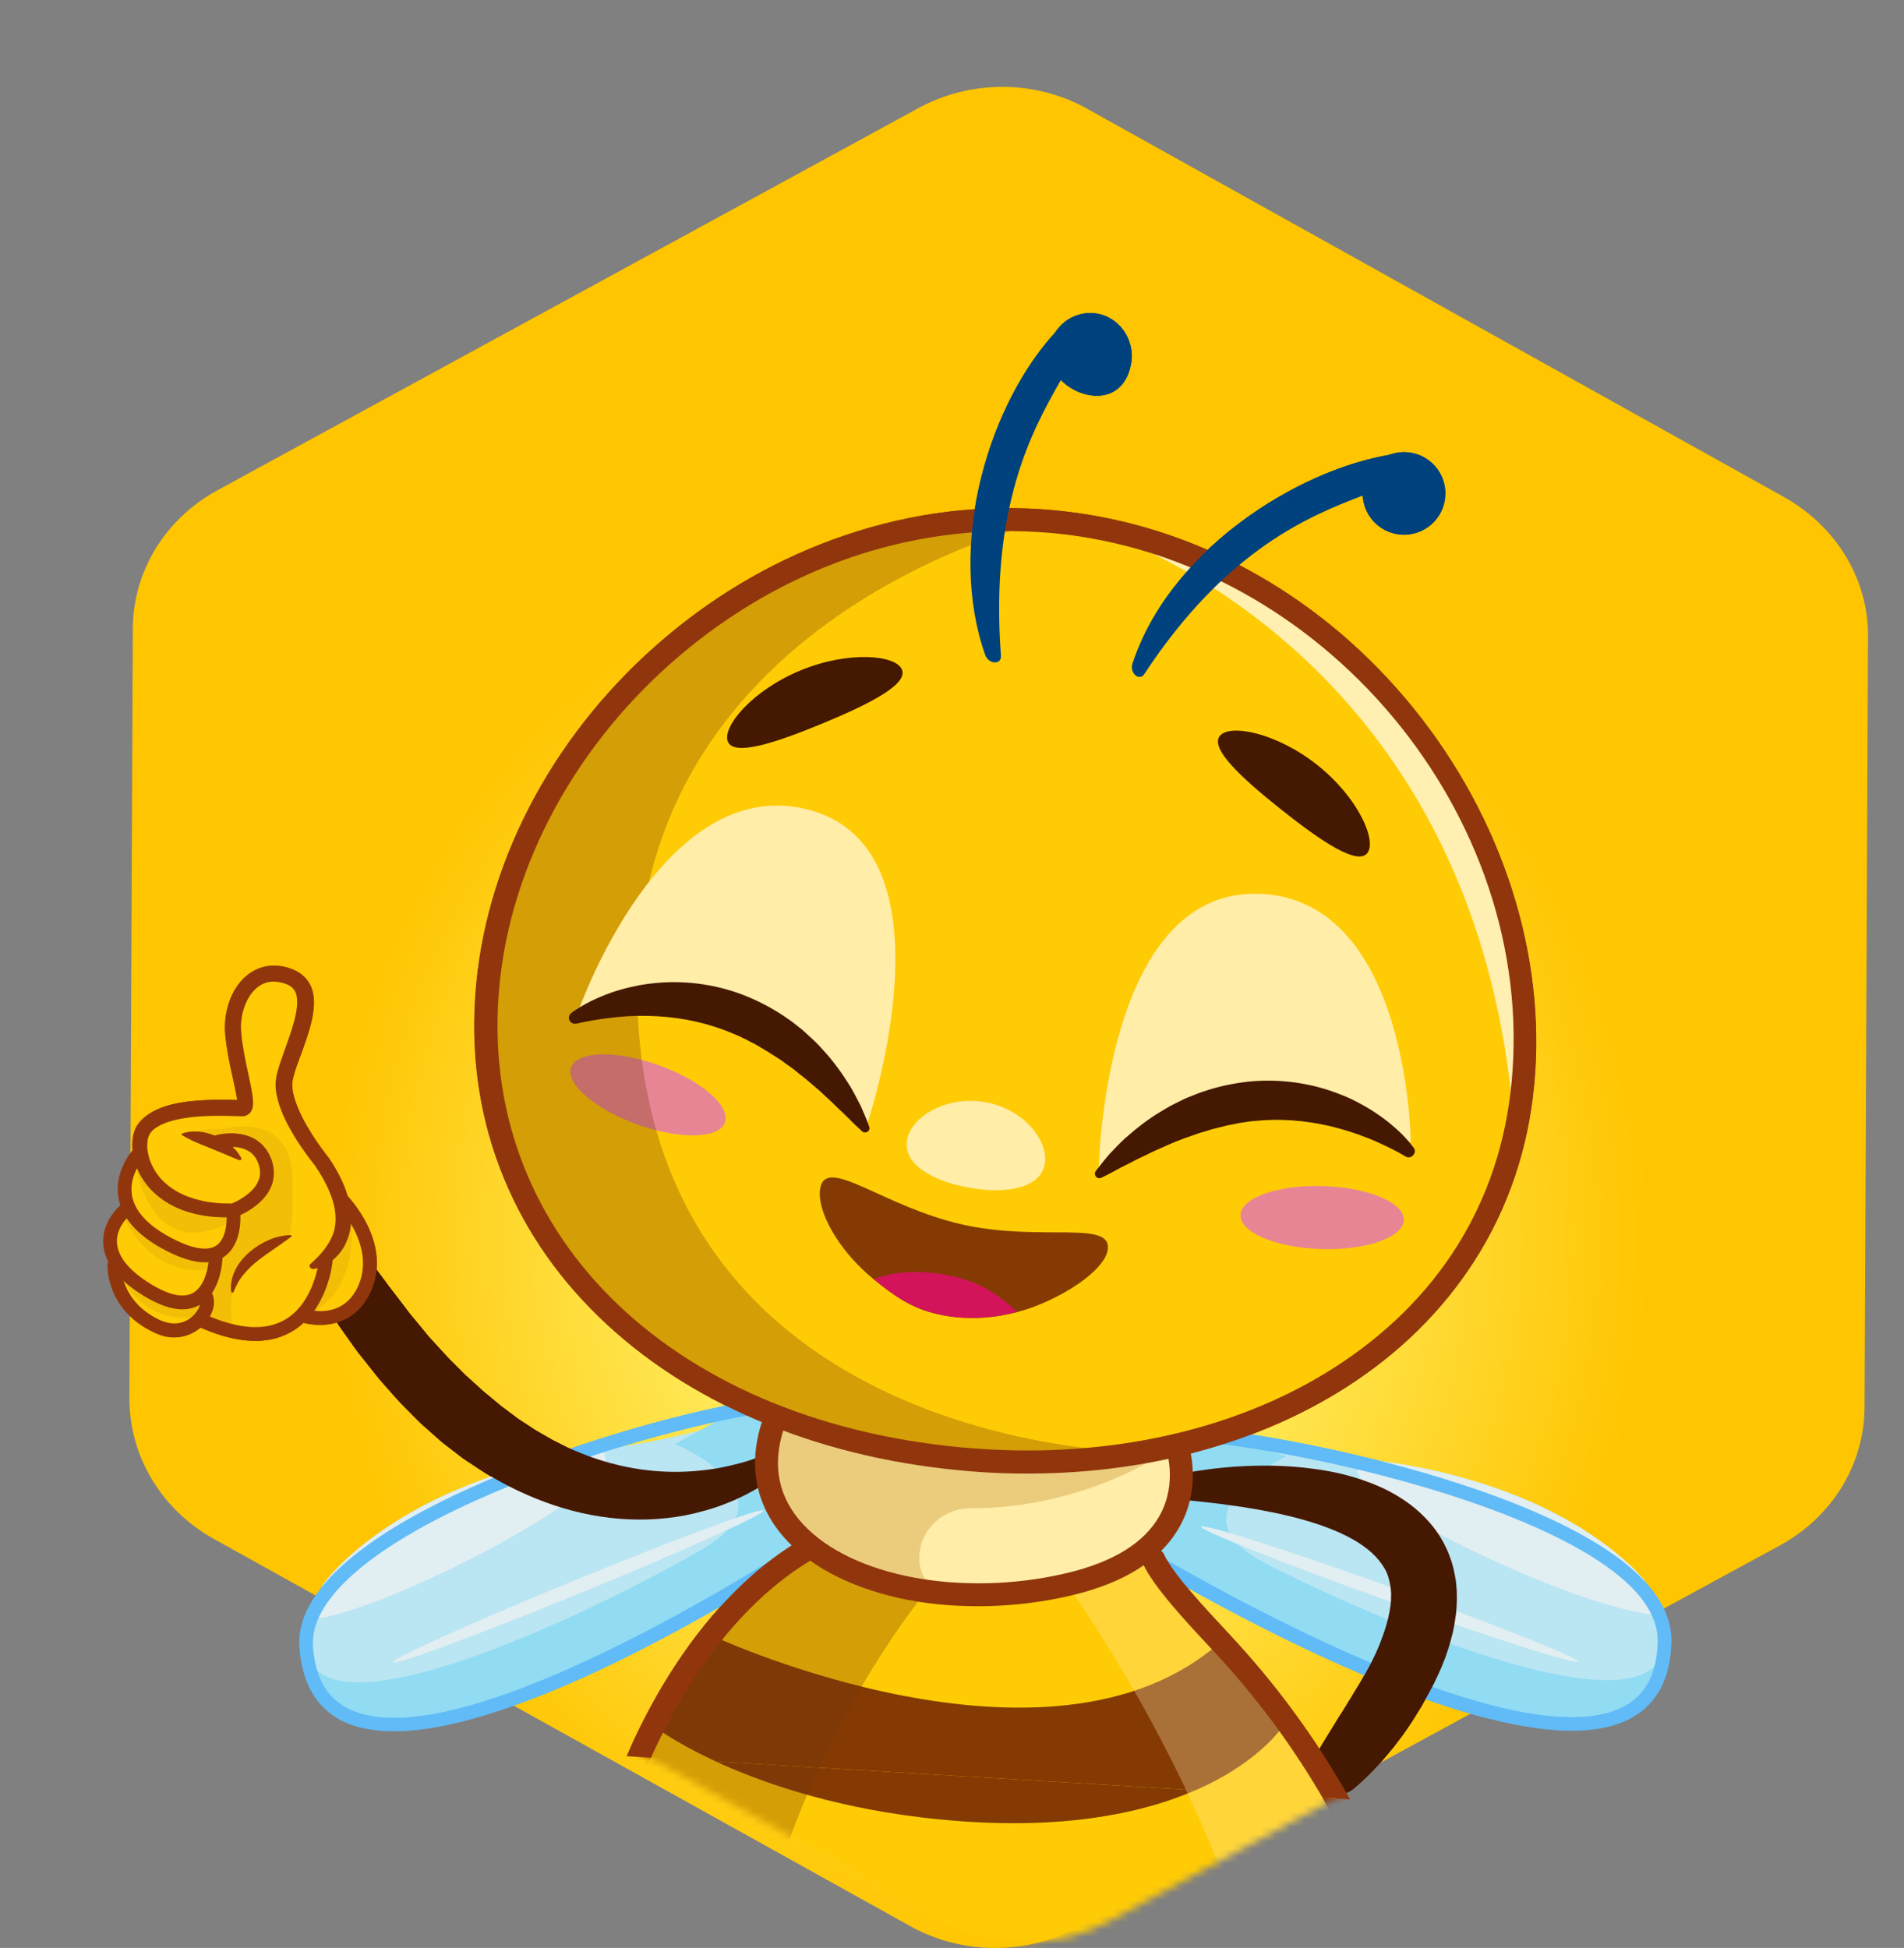 <svg width="259" height="265" viewBox="0 0 259 265" fill="none" xmlns="http://www.w3.org/2000/svg">
<rect x="0" y="0" width="259" height="265" fill="#808080" stroke="none"/>
<g clip-path="url(#clip0_3747_16649)">
<path d="M17.602 190.222L18.067 85.606C18.067 77.729 22.485 70.518 29.694 66.635L124.922 14.716C132.015 10.833 140.851 10.833 147.944 14.827L242.707 67.634C249.8 71.628 254.218 78.839 254.102 86.715L253.637 191.331C253.637 199.208 249.218 206.419 242.009 210.302L146.781 262.11C139.689 265.993 130.852 265.993 123.759 261.999L28.996 209.303C21.904 205.309 17.602 198.098 17.602 190.222Z" fill="url(#paint0_radial_3747_16649)"/>
</g>
<mask id="mask0_3747_16649" style="mask-type:alpha" maskUnits="userSpaceOnUse" x="22" y="11" width="237" height="254">
<g clip-path="url(#clip1_3747_16649)">
<path d="M22.18 189.666L22.643 85.369C22.643 77.516 27.048 70.328 34.235 66.456L129.173 14.695C136.244 10.824 145.054 10.824 152.125 14.806L246.599 67.452C253.67 71.433 258.075 78.623 257.959 86.475L257.495 190.772C257.495 198.624 253.09 205.813 245.903 209.684L150.966 261.335C143.894 265.206 135.085 265.206 128.014 261.224L33.54 208.689C26.469 204.707 22.18 197.518 22.18 189.666Z" fill="url(#paint1_radial_3747_16649)"/>
</g>
</mask>
<g mask="url(#mask0_3747_16649)">
<path d="M66.331 134.019C63.003 169.213 91.537 194.778 130.424 198.481C139.04 199.307 147.38 198.973 155.197 197.589C180.265 193.173 200.758 177.868 206.017 154.455C206.528 152.174 206.912 149.813 207.148 147.372C210.379 113.388 184.167 77.257 147.357 71.489C146.041 71.289 144.705 71.111 143.369 70.975C142.952 70.943 142.514 70.89 142.097 70.858C103.708 67.997 69.647 99.2 66.331 134.019Z" fill="#FFCB05"/>
<path d="M86.685 152.987C80.907 150.917 76.87 147.431 77.669 145.202C78.468 142.973 83.799 142.845 89.577 144.916C95.355 146.986 99.391 150.472 98.593 152.701C97.794 154.93 92.463 155.058 86.685 152.987Z" fill="#E88594"/>
<path d="M179.703 169.93C173.568 169.742 168.654 167.671 168.726 165.305C168.798 162.938 173.831 161.171 179.966 161.359C186.101 161.547 191.016 163.618 190.943 165.985C190.871 168.351 185.838 170.118 179.703 169.93Z" fill="#E88594"/>
<path d="M191.894 155.46C191.894 155.46 191.695 122.635 171.583 121.611C149.929 120.496 149.434 159.457 149.434 159.457C149.434 159.457 167.987 141.239 191.894 155.46Z" fill="#FFEDA8"/>
<path opacity="0.3" d="M66.34 134.016C63.012 169.21 91.546 194.776 130.433 198.478C139.049 199.304 147.389 198.97 155.206 197.587C154.477 197.582 91.724 197.124 86.916 140.88C82.106 84.532 141.65 70.969 142.085 70.876C103.717 67.995 69.655 99.198 66.34 134.016Z" fill="#6E380D"/>
<path d="M78.629 137.593C78.629 137.593 90.086 104.693 110.174 110.215C130.514 115.814 117.905 153.028 117.905 153.028C117.905 153.028 105.714 131.216 78.629 137.593Z" fill="#FFEDA8"/>
<path d="M147.368 71.488C147.368 71.488 201.602 86.461 206.029 154.454C206.539 152.174 206.923 149.813 207.159 147.372C210.37 113.409 184.179 77.278 147.368 71.488Z" fill="#FFEFB0"/>
<path d="M159.433 196.66C159.433 196.66 167.793 211.022 143.299 216.009C118.805 220.995 99.828 211.202 104.869 192.894C104.891 192.914 132.36 206.346 159.433 196.66Z" fill="#FFEDA8"/>
<path d="M159.922 196.648C159.922 196.648 148.437 205.234 132.032 205.188C128.242 205.169 125.042 208.156 125.044 211.944C125.03 214.11 126.033 216.127 129.34 216.927C129.34 216.927 98.725 217.242 105.677 193.208C105.657 193.209 128.193 202.047 159.922 196.648Z" fill="#EBCC7D"/>
<path d="M157.456 211.902C157.456 211.902 134.985 225.316 110.513 210.983C110.513 210.983 82.132 223.593 78.212 278.66C74.311 333.706 123.541 342.817 130.74 342.654C137.939 342.492 183.797 347.911 195.332 301.853C195.332 301.853 198.305 260.151 173.355 231.965L157.456 211.902Z" fill="#FFCB05"/>
<path d="M97.13 222.648C97.13 222.648 142.949 243.889 165.989 223.385L174.592 234.682C174.592 234.682 164.809 250.433 130.087 247.718C103.269 245.617 89.314 235.127 89.314 235.127L97.13 222.648Z" fill="#853A04"/>
<path d="M83.087 251.383C83.087 251.383 118.933 269.768 154.418 263.847C154.418 263.847 170.359 262.738 184.448 249.617L191.197 265.494C191.197 265.494 183.027 277.961 151.8 281.642C123.128 285.016 102.577 277.444 79.2 268.228L83.087 251.383Z" fill="#853A04"/>
<path opacity="0.3" d="M125.563 217.012C125.563 217.012 73.072 280.231 121.314 342.448C121.314 342.448 96.469 339.261 83.254 308.958C65.868 269.131 91.72 218.191 110.295 211.111C110.295 211.09 118.692 216.958 125.563 217.012Z" fill="#6E380D"/>
<path opacity="0.3" d="M145.087 215.532C145.087 215.532 203.507 295.215 157.483 340.594C157.483 340.594 214.675 328.895 188.428 258.917C188.428 258.917 177.355 234.997 157.474 211.901L145.087 215.532Z" fill="#FFEFB0"/>
<path d="M111.556 161.582C111.086 163.82 112.713 167.676 115.874 171.227C116.75 172.207 117.729 173.163 118.832 174.054C121.482 176.201 123.896 177.999 127.599 178.811C131.323 179.643 135.022 179.372 138.292 178.507C139.451 178.211 140.546 177.832 141.577 177.392C146.093 175.5 150.127 172.516 150.616 170.194C151.517 165.844 141.783 168.998 131.008 166.618C120.213 164.239 112.457 157.232 111.556 161.582Z" fill="#853A04"/>
<path d="M118.825 174.035C121.476 176.182 123.89 177.981 127.593 178.792C131.317 179.624 135.016 179.353 138.286 178.489C136.222 176.495 133.934 174.756 130.249 173.799C125.894 172.689 121.734 172.866 118.825 174.035Z" fill="#D4145A"/>
<path d="M58.204 234.603C80.868 230.636 109.158 211.241 109.158 211.241L104.606 202.289L103.118 191.705C96.531 195.039 86.593 196.512 81.863 197.222C53.503 201.547 43.871 215.649 43.871 215.649C43.871 215.649 43.165 217.601 42.726 220.275C41.643 226.732 42.175 237.4 58.204 234.603Z" fill="#BAE5F2"/>
<path d="M91.802 196.434C91.802 196.434 108.257 203.287 95.704 210.648C83.15 218.009 43.584 237.699 41.596 224.317C41.596 224.317 40.743 239.116 62.698 233.271C84.633 227.447 108.845 210.893 108.845 210.893L104.612 202.287L105.247 193.529L102.065 190.895L91.802 196.434Z" fill="#91DCF2"/>
<path d="M42.729 220.279C52.149 218.921 74.252 207.598 80.345 201.798C82.526 199.73 82.701 198.248 81.866 197.226C53.506 201.55 43.874 215.652 43.874 215.652C43.874 215.652 43.168 217.604 42.729 220.279Z" fill="#E1EEF2"/>
<path d="M79.31 216.577C93.212 210.872 104.195 205.899 103.832 205.491C103.469 205.062 91.887 209.361 77.985 215.067C64.083 220.772 53.099 225.745 53.463 226.153C53.826 226.561 65.408 222.282 79.31 216.577Z" fill="#E1EEF2"/>
<path d="M54.123 235.528C70.457 235.159 97.308 219.336 109.437 211.631C109.868 211.351 110 210.765 109.72 210.334C109.44 209.903 108.875 209.77 108.423 210.051C97.463 217.001 60.68 239.189 47.33 232.433C44.403 230.959 42.841 228.163 42.558 223.943C42.149 217.791 50.025 210.743 64.76 204.103C77.578 198.319 92.908 194.08 101.742 192.569C102.26 192.474 102.604 192.009 102.509 191.49C102.414 190.972 101.928 190.65 101.43 190.724C92.202 192.306 77.038 196.52 63.993 202.393C53.029 207.324 40.09 215.11 40.708 224.068C41.047 228.953 42.997 232.323 46.514 234.117C48.598 235.153 51.19 235.594 54.123 235.528Z" fill="#60BBF7"/>
<path d="M210.282 234.713C187.462 231.772 158.347 213.673 158.347 213.673L157.685 211.085L160.482 196.658L164.804 194.479C171.534 197.513 180.225 197.941 184.962 198.438C213.508 201.479 223.745 215.112 223.745 215.112C223.745 215.112 224.538 217.03 225.098 219.682C226.471 226.105 226.441 236.785 210.282 234.713Z" fill="#BAE5F2"/>
<path d="M175.013 198.101C175.013 198.101 158.884 205.688 171.757 212.476C184.629 219.263 225.043 237.15 226.426 223.692C226.426 223.692 227.945 238.438 205.749 233.588C183.552 228.739 155.403 211.949 155.403 211.949L160.025 204.559L160.073 197.48L165.02 195.287L175.013 198.101Z" fill="#91DCF2"/>
<path d="M225.117 219.703C215.645 218.772 193.055 208.456 186.706 202.937C184.434 200.969 184.192 199.496 184.98 198.438C213.506 201.479 223.744 215.113 223.744 215.113C223.744 215.113 224.558 217.051 225.117 219.703Z" fill="#E1EEF2"/>
<path d="M188.371 217.657C174.226 212.584 163.03 208.111 163.374 207.687C163.718 207.242 175.481 211.016 189.627 216.088C203.772 221.161 214.968 225.634 214.624 226.058C214.28 226.482 202.517 222.73 188.371 217.657Z" fill="#E1EEF2"/>
<path d="M214.413 235.452C217.347 235.386 219.915 234.829 221.971 233.679C225.424 231.728 227.22 228.273 227.339 223.378C227.417 219.484 225.063 215.686 220.319 212.108C216.38 209.158 210.82 206.306 203.746 203.676C190.583 198.789 175.463 195.737 166.508 194.628C165.986 194.556 165.536 194.92 165.464 195.442C165.393 195.964 165.757 196.414 166.279 196.486C175.13 197.577 190.082 200.591 203.077 205.419C213.386 209.288 225.641 215.485 225.464 223.337C225.373 227.586 223.938 230.429 221.081 232.034C208.028 239.406 170.282 218.899 159.019 212.429C158.576 212.168 157.997 212.327 157.736 212.77C157.476 213.213 157.634 213.792 158.078 214.053C170.542 221.224 198.08 235.821 214.413 235.452Z" fill="#60BBF7"/>
<path d="M102.996 198.309C102.955 198.31 102.873 198.354 102.79 198.376L102.542 198.465C102.377 198.532 102.211 198.577 102.046 198.643C101.716 198.755 101.364 198.846 101.013 198.958C100.661 199.049 100.309 199.161 99.957 199.231C99.605 199.302 99.254 199.414 98.901 199.484C97.493 199.807 96.061 200.006 94.627 200.122C91.781 200.373 88.926 200.23 86.167 199.751C83.408 199.272 80.725 198.458 78.161 197.35C77.845 197.211 77.51 197.094 77.194 196.934L76.246 196.456L75.299 195.978C75.13 195.898 74.983 195.819 74.835 195.718L74.371 195.458L73.464 194.937C73.168 194.756 72.853 194.597 72.557 194.395C71.965 193.992 71.373 193.61 70.782 193.228C70.634 193.127 70.486 193.026 70.338 192.926L69.914 192.602L69.046 191.956C68.77 191.733 68.474 191.531 68.178 191.309L67.35 190.62L66.523 189.931L66.099 189.586C65.951 189.465 65.823 189.364 65.696 189.242L64.081 187.779C63.804 187.536 63.528 187.292 63.273 187.048C63.017 186.783 62.761 186.518 62.506 186.274L60.952 184.727C60.696 184.462 60.46 184.176 60.205 183.911L59.458 183.095L58.711 182.28C58.455 182.015 58.22 181.749 57.984 181.442L56.571 179.726C56.1 179.153 55.609 178.602 55.179 177.988C54.728 177.394 54.278 176.801 53.827 176.207L53.141 175.327C52.906 175.041 52.691 174.734 52.476 174.426C52.025 173.812 51.574 173.218 51.123 172.625C50.888 172.318 50.673 172.031 50.437 171.724L50.094 171.274L49.751 170.824C49.3 170.21 48.828 169.617 48.357 169.024C47.886 168.43 47.393 167.838 46.88 167.246L46.773 167.123C45.513 165.694 43.324 165.556 41.895 166.817C40.773 167.8 40.454 169.368 40.983 170.668C41.291 171.41 41.599 172.153 41.949 172.894C42.278 173.636 42.627 174.357 42.998 175.077L43.26 175.613L43.563 176.147C43.758 176.497 43.974 176.846 44.169 177.195C44.581 177.894 44.992 178.592 45.424 179.29C45.836 179.989 46.308 180.644 46.781 181.32C47.254 181.976 47.727 182.652 48.2 183.308C48.673 183.984 49.187 184.597 49.701 185.251L51.223 187.174C51.48 187.501 51.736 187.808 52.014 188.114L52.826 189.032C53.381 189.644 53.916 190.277 54.47 190.869L56.217 192.64L57.09 193.516C57.388 193.801 57.706 194.064 58.025 194.348L59.895 196.013C60.044 196.155 60.213 196.277 60.383 196.418L60.891 196.803L61.887 197.571L62.882 198.34C63.221 198.582 63.58 198.824 63.939 199.044L64.996 199.749L65.524 200.091C65.693 200.212 65.883 200.333 66.052 200.433C68.944 202.2 72.058 203.691 75.331 204.783C78.603 205.875 82.011 206.547 85.47 206.698C88.908 206.85 92.377 206.501 95.645 205.574C96.473 205.368 97.279 205.079 98.064 204.812L99.24 204.348C99.632 204.193 100.023 204.018 100.394 203.843C100.786 203.668 101.156 203.472 101.527 203.297C101.897 203.101 102.267 202.885 102.637 202.689C103.007 202.473 103.377 202.256 103.725 202.019C103.91 201.911 104.074 201.782 104.258 201.653C104.34 201.589 104.443 201.524 104.525 201.46L104.832 201.245C105.61 200.665 105.773 199.579 105.193 198.801C104.764 198.228 104.03 197.995 103.389 198.155L102.996 198.309Z" fill="#451801"/>
<path d="M160.976 204.057L163 204.261C163.689 204.329 164.378 204.417 165.045 204.486C165.734 204.574 166.402 204.642 167.092 204.752C167.76 204.841 168.449 204.95 169.117 205.039C171.791 205.458 174.447 205.981 176.961 206.673C179.474 207.366 181.867 208.228 183.912 209.369C184.924 209.929 185.834 210.574 186.577 211.244C187.321 211.915 187.9 212.651 188.333 213.391C188.766 214.13 188.992 214.937 189.116 215.809L189.165 216.141C189.188 216.244 189.17 216.37 189.193 216.473L189.222 216.826C189.225 216.951 189.207 217.076 189.209 217.18C189.194 217.431 189.22 217.659 189.184 217.91C189.148 218.16 189.154 218.41 189.097 218.661C189.061 218.912 189.025 219.183 188.969 219.434C188.912 219.706 188.856 219.978 188.799 220.229C188.645 220.774 188.511 221.318 188.316 221.885C188.141 222.43 187.904 222.997 187.709 223.564C187.611 223.836 187.472 224.131 187.353 224.404C187.234 224.678 187.116 224.972 186.976 225.245C186.698 225.814 186.44 226.382 186.119 226.93L185.659 227.773C185.499 228.048 185.339 228.322 185.179 228.617L184.677 229.461L184.155 230.305L183.654 231.149C183.473 231.424 183.291 231.699 183.132 231.994C182.95 232.268 182.79 232.563 182.609 232.838C182.428 233.113 182.247 233.408 182.066 233.683C181.885 233.958 181.704 234.253 181.545 234.548C181.364 234.844 181.183 235.119 181.002 235.414C180.64 235.984 180.3 236.575 179.938 237.145C179.576 237.736 179.236 238.327 178.917 238.938L178.856 239.043C177.958 240.729 178.609 242.837 180.295 243.736C181.58 244.415 183.095 244.214 184.137 243.337C184.709 242.866 185.239 242.376 185.769 241.864C186.299 241.373 186.807 240.821 187.316 240.289C187.824 239.757 188.311 239.205 188.777 238.632C189.021 238.356 189.243 238.059 189.486 237.783C189.709 237.487 189.952 237.19 190.174 236.894C190.396 236.597 190.619 236.301 190.841 236.004C191.063 235.708 191.264 235.391 191.486 235.074L192.111 234.144C192.312 233.827 192.513 233.51 192.713 233.172C192.914 232.856 193.115 232.539 193.316 232.201L193.876 231.21C194.257 230.556 194.616 229.84 194.975 229.166C195.155 228.829 195.313 228.451 195.492 228.093C195.651 227.735 195.83 227.377 195.988 226.999L196.442 225.886C196.6 225.528 196.716 225.109 196.853 224.731C197.127 223.976 197.337 223.138 197.548 222.342C197.643 221.924 197.738 221.505 197.812 221.087C197.885 220.669 197.938 220.231 198.011 219.792C198.085 219.353 198.095 218.895 198.127 218.457C198.159 218.02 198.169 217.54 198.158 217.083C198.153 216.854 198.148 216.625 198.143 216.396L198.085 215.69C198.059 215.461 198.054 215.212 198.007 214.984L197.887 214.279C197.553 212.392 196.802 210.493 195.745 208.852C194.688 207.21 193.325 205.846 191.906 204.754C190.466 203.663 188.969 202.822 187.455 202.169C185.941 201.516 184.41 201.01 182.903 200.627C182.149 200.436 181.396 200.266 180.644 200.137C179.891 200.008 179.139 199.879 178.388 199.792C175.381 199.402 172.423 199.323 169.491 199.452C168.763 199.489 168.035 199.526 167.308 199.584C166.581 199.642 165.854 199.721 165.127 199.8C164.4 199.879 163.674 199.999 162.969 200.098C162.616 200.148 162.243 200.219 161.891 200.289C161.518 200.36 161.186 200.43 160.793 200.522C159.84 200.731 159.237 201.681 159.446 202.634C159.609 203.401 160.266 203.948 160.996 204.015L160.976 204.057Z" fill="#451801"/>
<path d="M192.287 156.157C192.115 155.932 191.965 155.727 191.794 155.523C191.622 155.318 191.452 155.135 191.281 154.93C190.939 154.543 190.577 154.176 190.194 153.831C189.812 153.486 189.429 153.14 189.026 152.816C188.835 152.654 188.623 152.492 188.412 152.331L187.777 151.866C186.93 151.261 186.065 150.718 185.137 150.219C184.674 149.979 184.21 149.719 183.747 149.5L183.032 149.184C182.801 149.085 182.549 148.986 182.297 148.888C178.411 147.331 174.046 146.722 169.809 147.15C167.691 147.385 165.619 147.828 163.616 148.518C163.367 148.586 163.12 148.696 162.872 148.785L162.15 149.072L161.428 149.359C161.18 149.447 160.954 149.577 160.727 149.687L159.328 150.384C158.875 150.623 158.423 150.904 157.992 151.164C156.204 152.203 154.589 153.489 153.078 154.814C152.323 155.497 151.632 156.241 150.941 156.964C150.271 157.729 149.644 158.513 149.037 159.318C148.835 159.593 148.906 159.966 149.161 160.169C149.351 160.31 149.58 160.326 149.787 160.238L149.807 160.217C150.713 159.801 151.577 159.323 152.399 158.867C152.832 158.65 153.264 158.432 153.696 158.214C154.128 157.996 154.539 157.757 154.972 157.56C155.405 157.363 155.838 157.166 156.249 156.949L156.887 156.643C157.093 156.534 157.321 156.467 157.526 156.358C158.371 155.985 159.216 155.591 160.062 155.26L160.702 155.016C160.908 154.928 161.114 154.841 161.342 154.773L162.622 154.328C162.829 154.261 163.035 154.173 163.263 154.105L163.904 153.924L164.545 153.722C164.751 153.655 164.979 153.588 165.186 153.541L166.49 153.22C166.594 153.197 166.697 153.153 166.821 153.13L167.153 153.06L167.795 152.941L168.438 152.802C168.645 152.755 168.874 152.75 169.081 152.704L169.724 152.606C169.932 152.581 170.159 152.534 170.388 152.529C173.877 152.138 177.421 152.391 180.916 153.207C182.654 153.626 184.394 154.17 186.116 154.86C186.977 155.194 187.819 155.591 188.661 155.989C189.081 156.187 189.503 156.407 189.924 156.626C190.134 156.726 190.345 156.846 190.535 156.967L191.126 157.307L191.189 157.347C191.59 157.567 192.086 157.431 192.306 157.031C192.508 156.755 192.48 156.402 192.287 156.157Z" fill="#451801"/>
<path d="M78.497 139.241L79.16 139.101C79.388 139.054 79.616 139.007 79.844 138.96C80.3 138.867 80.777 138.794 81.234 138.721C82.167 138.575 83.08 138.45 83.994 138.367C85.822 138.18 87.653 138.16 89.446 138.265C93.031 138.476 96.484 139.251 99.721 140.635C99.931 140.714 100.12 140.814 100.33 140.892L100.919 141.17C101.109 141.27 101.319 141.349 101.509 141.449L102.099 141.768L102.688 142.067L102.983 142.227C103.089 142.287 103.173 142.348 103.279 142.408L104.418 143.09C104.608 143.19 104.799 143.331 104.989 143.452L105.559 143.814L106.129 144.176C106.319 144.296 106.489 144.438 106.679 144.58L107.78 145.367C107.97 145.487 108.14 145.65 108.31 145.792L108.84 146.217C109.581 146.762 110.261 147.392 110.961 147.98C111.131 148.143 111.322 148.264 111.492 148.426L112.002 148.914C112.343 149.24 112.704 149.544 113.044 149.869C113.384 150.195 113.725 150.52 114.066 150.866C114.406 151.192 114.767 151.517 115.108 151.863C115.79 152.555 116.471 153.227 117.215 153.897L117.236 153.917C117.491 154.141 117.865 154.111 118.089 153.877C118.252 153.707 118.288 153.477 118.2 153.271C117.866 152.321 117.471 151.393 117.054 150.466C116.597 149.581 116.14 148.675 115.62 147.792C114.54 146.068 113.357 144.387 111.95 142.879C111.608 142.491 111.266 142.103 110.883 141.737L109.735 140.68C109.543 140.497 109.352 140.314 109.161 140.152L108.546 139.666L107.932 139.18C107.72 139.019 107.529 138.856 107.297 138.716C105.583 137.485 103.707 136.465 101.752 135.635C97.823 133.996 93.478 133.344 89.302 133.73C89.032 133.757 88.783 133.783 88.513 133.81L87.745 133.911C87.226 133.985 86.708 134.08 86.211 134.195C85.196 134.406 84.182 134.678 83.211 135.012L82.488 135.279C82.24 135.367 82.014 135.477 81.766 135.565C81.292 135.763 80.818 135.982 80.365 136.201C79.912 136.419 79.46 136.679 79.008 136.939C78.781 137.069 78.576 137.199 78.351 137.349C78.125 137.5 77.92 137.63 77.695 137.801C77.326 138.08 77.254 138.582 77.513 138.951C77.706 139.217 78.041 139.334 78.352 139.265L78.497 139.241Z" fill="#451801"/>
<path d="M141.888 200.447C157.222 200.101 171.496 196.095 182.948 188.821C190.254 184.18 196.16 178.364 200.524 171.563C205.109 164.402 207.862 156.325 208.683 147.522C210.348 129.977 204.37 111.335 192.292 96.39C186.253 88.928 179.079 82.803 170.96 78.177C162.377 73.291 153.13 70.356 143.492 69.429C133.854 68.522 124.241 69.655 114.883 72.843C106.041 75.852 97.84 80.513 90.506 86.715C75.818 99.121 66.443 116.319 64.777 133.843C63.935 142.668 65.021 151.095 68.008 158.938C70.863 166.451 75.388 173.261 81.453 179.14C93.373 190.737 110.714 198.132 130.262 200.001C134.205 200.412 138.08 200.533 141.888 200.447ZM135.625 72.271C138.142 72.214 140.684 72.302 143.229 72.536C179.904 76.018 209.044 110.917 205.595 147.217C204.049 163.593 195.631 177.065 181.285 186.173C170.305 193.145 156.589 196.972 141.838 197.305C138.134 197.388 134.384 197.244 130.587 196.892C90.532 193.091 64.761 167.276 67.906 134.126C69.486 117.416 78.484 100.996 92.538 89.105C105.142 78.454 120.207 72.618 135.625 72.271Z" fill="#91360C"/>
<path d="M165.908 100.132C164.572 101.827 168.762 105.771 174.294 110.164C179.827 114.556 184.645 117.758 185.981 116.062C187.317 114.367 184.706 108.451 179.153 104.059C173.6 99.667 167.243 98.436 165.908 100.132Z" fill="#451801"/>
<path d="M98.983 100.892C99.799 102.893 105.297 101.145 111.835 98.437C118.373 95.729 123.497 93.095 122.661 91.094C121.845 89.094 115.379 88.511 108.841 91.219C102.303 93.927 98.168 98.891 98.983 100.892Z" fill="#451801"/>
<path d="M123.359 155.107C122.808 158.325 126.754 160.713 131.937 161.596C137.099 162.499 141.533 161.567 142.106 158.348C142.658 155.13 139.146 150.816 133.964 149.934C128.76 149.031 123.911 151.889 123.359 155.107Z" fill="#FFEDA8"/>
<path d="M134.284 218.502C138.071 218.416 141.891 217.935 145.556 217.082C152.991 215.353 158.018 212.138 160.517 207.543C163.575 201.916 161.617 196.34 161.529 196.113C161.24 195.307 160.336 194.89 159.53 195.179C158.725 195.468 158.308 196.373 158.597 197.178C158.619 197.24 160.157 201.723 157.757 206.107C155.698 209.879 151.345 212.559 144.863 214.058C130.823 217.31 115.833 214.505 109.219 207.368C105.891 203.779 104.982 199.49 106.517 194.605C106.769 193.788 106.312 192.903 105.494 192.651C104.676 192.399 103.792 192.856 103.539 193.673C101.675 199.607 102.86 205.096 106.936 209.501C110.542 213.396 116.436 216.302 123.503 217.663C126.911 218.314 130.581 218.585 134.284 218.502Z" fill="#91360C"/>
<path d="M136.051 89.227C136.14 90.37 134.511 90.157 134.112 89.084C128.732 73.883 134.892 54.426 144.065 44.851C145.834 43 146.622 42.858 146.701 45.458C146.834 51.326 133.871 59.924 136.051 89.227Z" fill="#00427D"/>
<path d="M135.366 90.118C135.429 90.117 135.491 90.115 135.553 90.093C135.947 90.001 136.168 89.684 136.137 89.227C134.614 68.756 140.56 58.276 144.104 52.013C145.686 49.25 146.807 47.247 146.766 45.458C146.738 44.21 146.536 43.569 146.137 43.411C145.696 43.234 145.06 43.644 143.961 44.772C139.303 49.623 135.492 56.933 133.505 64.805C131.326 73.431 131.5 82.045 133.99 89.088C134.214 89.77 134.846 90.13 135.366 90.118ZM135.93 89.252C135.958 89.605 135.797 89.838 135.507 89.886C135.051 89.98 134.419 89.661 134.198 89.062C128.795 73.821 135.141 54.297 144.111 44.935C144.742 44.296 145.617 43.444 146.059 43.621C146.374 43.739 146.533 44.339 146.558 45.463C146.597 47.19 145.476 49.172 143.914 51.913C140.35 58.197 134.404 68.698 135.93 89.252Z" fill="#00427D"/>
<path d="M149.04 42.637C152.13 43.047 154.301 46.078 153.892 49.169C153.483 52.259 151.486 54.198 148.396 53.789C145.306 53.38 142.308 50.575 142.717 47.485C143.126 44.395 145.971 42.228 149.04 42.637Z" fill="#00427D"/>
<path d="M155.55 91.616C154.926 92.567 153.755 91.407 154.105 90.317C159.13 74.986 176.552 63.83 189.643 61.849C192.174 61.459 192.89 61.838 191.355 63.934C187.903 68.674 171.713 67.083 155.55 91.616Z" fill="#00427D"/>
<path d="M155.002 92.091C155.252 92.085 155.478 91.955 155.638 91.681C166.93 74.544 178.342 70.123 185.173 67.471C188.207 66.299 190.394 65.438 191.444 63.999C192.191 62.983 192.406 62.374 192.19 62.004C191.952 61.593 191.201 61.527 189.645 61.77C182.882 62.797 175.276 66.153 168.786 71.005C163.668 74.826 156.965 81.284 154.004 90.302C153.771 91.036 154.141 91.777 154.646 92.016C154.773 92.075 154.877 92.094 155.002 92.091ZM190.958 61.845C191.458 61.833 191.875 61.886 192.026 62.112C192.199 62.4 191.962 62.967 191.295 63.877C190.265 65.274 188.098 66.114 185.106 67.285C178.255 69.938 166.801 74.38 155.469 91.581C155.268 91.877 155.02 91.966 154.746 91.826C154.325 91.627 154.019 90.989 154.213 90.36C159.122 75.386 176.434 63.962 189.67 61.957C190.064 61.906 190.542 61.854 190.958 61.845Z" fill="#00427D"/>
<path d="M191.097 72.746C187.994 72.816 185.422 70.358 185.352 67.255C185.282 64.152 187.741 61.581 190.843 61.511C193.946 61.441 196.518 63.899 196.588 67.002C196.658 70.104 194.199 72.676 191.097 72.746Z" fill="#00427D"/>
<path d="M137.881 344.031C142.417 343.929 147.174 343.488 152.131 342.69C169.431 339.926 181.923 332.608 189.278 320.93C200.875 302.516 196.362 278.72 192.644 266.168C186.853 246.626 176.223 232.21 168.326 223.541C167.877 223.052 167.365 222.501 166.768 221.848C164.08 218.974 159.558 214.142 158.332 211.484C157.96 210.702 157.037 210.369 156.254 210.719C155.471 211.091 155.138 212.014 155.489 212.797C156.933 215.908 161.285 220.577 164.463 223.982C165.061 224.614 165.573 225.164 166 225.634C173.684 234.058 184.013 248.085 189.624 267.048C193.185 279.083 197.55 301.883 186.597 319.263C179.743 330.139 167.97 336.982 151.604 339.6C146.874 340.352 142.346 340.787 137.997 340.885C111.406 341.485 92.552 329.773 84.235 307.124C78.513 291.557 78.275 271.765 83.594 252.827C88.835 234.16 98.495 219.412 110.118 212.363C110.857 211.91 111.085 210.947 110.632 210.228C110.178 209.489 109.216 209.261 108.497 209.715C96.196 217.174 86.031 232.6 80.577 252C75.085 271.546 75.36 292.045 81.304 308.211C83.566 314.384 86.647 319.914 90.459 324.616C94.527 329.646 99.45 333.781 105.078 336.881C114.247 341.92 125.231 344.316 137.881 344.031Z" fill="#91360C"/>
<path d="M38.843 132.621C38.843 132.621 44.322 130.957 39.424 144.516C39.424 144.516 37.788 149.528 42.949 156.822C48.109 164.117 47.341 164.197 47.341 164.197C47.341 164.197 52.806 169.278 49.195 176.271C49.195 176.271 47.175 179.918 41.119 179.076C41.119 179.076 35.378 183.889 27.22 179.368C27.22 179.368 23.14 183.103 18.503 178.711C13.866 174.32 15.69 172.134 15.69 172.134C15.69 172.134 13.008 168.573 16.937 164.633C16.937 164.633 16.137 159.655 18.952 157.051C18.952 157.051 16.26 152.178 24.818 151.319C33.375 150.46 33.321 150.836 33.321 150.836C33.321 150.836 27.441 131.005 38.843 132.621Z" fill="#FFCB05"/>
<g opacity="0.3">
<path opacity="0.3" d="M25.694 154.297C25.694 154.297 27.525 153.319 30.134 153.635C30.134 153.635 39.542 150.821 39.756 160.288C39.969 169.755 38.876 168.364 38.876 168.364C38.876 168.364 29.766 170.526 31.677 180.496L27.757 179.294C27.757 179.294 29.098 175.996 28.614 173.925C28.614 173.925 29.662 173.318 29.225 170.539C29.225 170.539 32.479 167.134 31.696 164.737C31.696 164.737 37.29 161.718 36.019 158.894C33.871 154.113 30.38 155.316 31.325 156.585C32.355 157.957 25.694 154.297 25.694 154.297Z" fill="#6E380D"/>
</g>
<path d="M43.732 180.24C46.042 180.188 48.767 179.19 50.337 175.886C53.575 168.985 47.165 162.593 46.888 162.308C46.525 161.941 45.922 161.955 45.556 162.317C45.189 162.679 45.203 163.283 45.565 163.649C45.629 163.71 51.315 169.39 48.633 175.092C46.448 179.721 41.624 178.123 41.434 178.044C40.952 177.867 40.416 178.129 40.24 178.612C40.063 179.095 40.325 179.63 40.808 179.806C41.564 180.081 42.609 180.265 43.732 180.24Z" fill="#91360C"/>
<path d="M42.573 172.648C43.361 172.526 44.041 172.219 44.698 171.809C45.334 171.399 45.925 170.844 46.39 170.209C46.854 169.574 47.191 168.838 47.424 168.063C47.657 167.308 47.742 166.494 47.725 165.724C47.708 164.955 47.628 164.186 47.444 163.441C47.374 163.068 47.241 162.717 47.149 162.344C47.037 161.993 46.904 161.642 46.772 161.291C46.2 159.93 45.484 158.655 44.666 157.466C44.645 157.446 44.644 157.425 44.623 157.426L44.602 157.405C44.088 156.751 43.572 156.034 43.077 155.316C42.582 154.599 42.128 153.86 41.695 153.12C41.262 152.381 40.891 151.619 40.562 150.856C40.407 150.464 40.253 150.093 40.119 149.7C39.985 149.308 39.894 148.935 39.823 148.562C39.752 148.189 39.723 147.815 39.736 147.481C39.734 147.398 39.732 147.315 39.751 147.231C39.77 147.147 39.769 147.085 39.787 146.981L39.843 146.688L39.92 146.395C40.131 145.599 40.425 144.78 40.739 143.941C41.347 142.282 41.995 140.581 42.411 138.719C42.598 137.778 42.763 136.796 42.656 135.737C42.602 135.197 42.486 134.637 42.223 134.081C41.961 133.525 41.575 133.034 41.109 132.649C40.642 132.243 40.116 132.005 39.612 131.809C39.129 131.632 38.626 131.498 38.083 131.427C37.018 131.284 35.856 131.415 34.867 131.895C33.858 132.355 33.021 133.102 32.415 133.928C31.789 134.775 31.351 135.68 31.061 136.644C30.77 137.608 30.605 138.59 30.586 139.59C30.591 139.839 30.576 140.09 30.603 140.339L30.632 140.713L30.661 141.066C30.713 141.523 30.765 141.98 30.837 142.436C31.107 144.241 31.521 146.001 31.893 147.721C31.986 148.156 32.079 148.57 32.151 148.985C32.223 149.399 32.274 149.815 32.28 150.106C32.282 150.168 32.283 150.231 32.262 150.231C32.262 150.231 32.262 150.231 32.262 150.21C32.261 150.19 32.261 150.19 32.281 150.147C32.301 150.105 32.361 150 32.483 149.872C32.626 149.744 32.853 149.677 32.978 149.674L32.874 149.676L32.562 149.662L31.229 149.63C29.417 149.588 27.586 149.629 25.738 149.837C24.824 149.941 23.891 150.108 22.96 150.358C22.029 150.608 21.1 150.962 20.218 151.544C19.788 151.845 19.337 152.167 18.973 152.633C18.871 152.74 18.791 152.867 18.71 152.972C18.629 153.099 18.548 153.205 18.468 153.353L18.369 153.563L18.291 153.773C18.231 153.92 18.192 154.046 18.154 154.192C17.867 155.302 17.932 156.342 18.121 157.337C18.215 157.834 18.372 158.309 18.549 158.784C18.747 159.238 18.945 159.712 19.204 160.122C19.723 160.985 20.344 161.762 21.087 162.411C22.554 163.732 24.364 164.607 26.206 165.065C26.667 165.2 27.127 165.273 27.587 165.367C28.046 165.419 28.527 165.512 28.985 165.543C29.924 165.626 30.84 165.626 31.776 165.605C31.88 165.603 31.984 165.58 32.067 165.557C32.273 165.469 32.438 165.403 32.603 165.337C32.767 165.25 32.932 165.184 33.097 165.097C33.426 164.923 33.755 164.749 34.063 164.534C34.699 164.124 35.292 163.652 35.82 163.058C36.348 162.463 36.789 161.745 37.042 160.928C37.099 160.718 37.136 160.509 37.173 160.3C37.189 160.092 37.226 159.883 37.221 159.654C37.233 159.237 37.181 158.801 37.089 158.408C37.043 158.2 36.997 158.014 36.93 157.828C36.886 157.725 36.864 157.642 36.819 157.539L36.688 157.251C36.513 156.88 36.318 156.51 36.039 156.183C35.525 155.508 34.805 154.983 34.048 154.667C33.292 154.351 32.477 154.223 31.706 154.178C31.31 154.166 30.936 154.175 30.562 154.225C30.375 154.25 30.189 154.275 30.002 154.3C29.898 154.323 29.815 154.325 29.711 154.348C29.608 154.371 29.525 154.394 29.401 154.418C28.904 154.554 28.603 155.06 28.739 155.557C28.875 156.053 29.382 156.354 29.878 156.218L29.899 156.217C29.941 156.216 30.024 156.194 30.085 156.172L30.313 156.125C30.459 156.101 30.604 156.077 30.77 156.073C31.082 156.045 31.373 156.038 31.665 156.032C32.269 156.06 32.833 156.151 33.337 156.369C33.842 156.586 34.265 156.889 34.587 157.319C34.758 157.523 34.888 157.749 34.998 158.018L35.086 158.203L35.153 158.41C35.198 158.554 35.242 158.678 35.266 158.803C35.314 159.072 35.361 159.342 35.346 159.592C35.349 159.717 35.331 159.842 35.313 159.988C35.295 160.113 35.278 160.239 35.218 160.365C35.084 160.868 34.782 161.332 34.396 161.778C34.01 162.203 33.54 162.589 33.007 162.934C32.74 163.106 32.473 163.258 32.206 163.41C32.061 163.475 31.917 163.541 31.794 163.606C31.649 163.672 31.505 163.738 31.381 163.782L31.672 163.734C30.818 163.732 29.965 163.731 29.13 163.625C28.712 163.593 28.294 163.519 27.876 163.445C27.479 163.35 27.061 163.276 26.663 163.16C25.866 162.928 25.09 162.654 24.373 162.275C23.657 161.896 23.002 161.452 22.407 160.904C21.812 160.376 21.319 159.742 20.929 159.063C20.734 158.735 20.559 158.364 20.426 158.013C20.293 157.641 20.18 157.269 20.11 156.896C20.039 156.523 19.989 156.149 20.001 155.774C20.013 155.399 20.047 155.045 20.145 154.751C20.163 154.667 20.183 154.605 20.223 154.541L20.262 154.436L20.302 154.352C20.321 154.289 20.382 154.225 20.423 154.162C20.463 154.099 20.503 154.035 20.564 153.971C20.767 153.717 21.033 153.524 21.341 153.329C21.956 152.941 22.699 152.653 23.486 152.448C24.272 152.243 25.102 152.1 25.953 151.997C27.634 151.793 29.383 151.774 31.132 151.818L32.465 151.85L32.819 151.863L32.923 151.861L33.048 151.858C33.298 151.852 33.628 151.72 33.853 151.528C34.077 151.335 34.177 151.125 34.236 150.978C34.276 150.894 34.295 150.831 34.314 150.768C34.334 150.705 34.353 150.642 34.352 150.6C34.389 150.391 34.406 150.224 34.403 150.058C34.389 149.455 34.317 149.019 34.243 148.542C34.171 148.086 34.077 147.63 33.984 147.195C33.611 145.434 33.219 143.715 32.972 142.013C32.9 141.598 32.849 141.162 32.819 140.747L32.791 140.435L32.763 140.144C32.759 139.957 32.755 139.749 32.75 139.562C32.774 138.77 32.882 137.997 33.135 137.242C33.368 136.488 33.706 135.793 34.151 135.2C34.595 134.607 35.147 134.137 35.744 133.853C36.362 133.568 37.027 133.491 37.736 133.579C38.092 133.633 38.447 133.708 38.804 133.846C39.14 133.963 39.414 134.103 39.626 134.286C39.838 134.468 40.009 134.672 40.14 134.94C40.271 135.208 40.341 135.519 40.369 135.872C40.448 136.578 40.341 137.371 40.171 138.166C39.812 139.777 39.204 141.435 38.597 143.115C38.303 143.954 37.99 144.814 37.74 145.736L37.644 146.092L37.569 146.448C37.533 146.698 37.477 147.012 37.462 147.283C37.433 147.825 37.487 148.365 37.581 148.862C37.676 149.36 37.812 149.835 37.947 150.29C38.103 150.745 38.279 151.199 38.456 151.632C38.829 152.498 39.264 153.321 39.74 154.122C40.195 154.923 40.691 155.683 41.229 156.441C41.745 157.199 42.282 157.916 42.882 158.652L42.817 158.57C43.571 159.677 44.242 160.828 44.748 162.024C44.859 162.333 44.99 162.622 45.102 162.932C45.192 163.242 45.302 163.531 45.372 163.841C45.532 164.462 45.608 165.064 45.622 165.689C45.635 166.292 45.566 166.897 45.412 167.463C45.258 168.028 45 168.575 44.699 169.082C44.398 169.588 44.014 170.096 43.608 170.564C43.202 171.031 42.713 171.5 42.224 171.948L42.183 171.97C42.04 172.098 42.045 172.306 42.173 172.449C42.364 172.632 42.469 172.671 42.573 172.648Z" fill="#91360C"/>
<path d="M32.793 157.547C32.422 156.806 31.889 156.235 31.294 155.728C30.701 155.242 30.005 154.841 29.29 154.524C28.575 154.228 27.821 154.016 27.028 153.95C26.257 153.885 25.467 153.944 24.703 154.232C24.662 154.254 24.642 154.296 24.664 154.337C24.664 154.358 24.685 154.357 24.686 154.378C25.024 154.62 25.361 154.779 25.698 154.959C26.035 155.139 26.351 155.277 26.666 155.416C26.834 155.495 26.981 155.554 27.149 155.613C27.317 155.693 27.465 155.752 27.632 155.81C27.8 155.869 27.948 155.949 28.116 156.008C28.263 156.067 28.43 156.125 28.599 156.205C29.229 156.461 29.86 156.739 30.511 156.995C31.163 157.271 31.814 157.548 32.507 157.824L32.528 157.823C32.633 157.863 32.757 157.818 32.817 157.692C32.837 157.65 32.835 157.587 32.793 157.547Z" fill="#91360C"/>
<path d="M27.958 171.73C28.873 171.71 29.68 171.483 30.378 171.03C32.963 169.348 32.666 165.421 32.662 165.254C32.63 164.734 32.163 164.349 31.644 164.403C31.124 164.435 30.739 164.902 30.793 165.421C30.853 166.253 30.718 168.587 29.364 169.471C28.112 170.27 25.938 169.861 23.03 168.282C19.995 166.622 18.287 164.725 17.927 162.63C17.471 159.934 19.419 157.705 19.439 157.683C19.784 157.301 19.75 156.698 19.367 156.353C18.985 156.007 18.403 156.041 18.058 156.424C17.956 156.53 15.479 159.334 16.081 162.922C16.537 165.618 18.568 167.987 22.151 169.925C24.406 171.144 26.356 171.766 27.958 171.73Z" fill="#91360C"/>
<path d="M24.882 178.124C25.652 178.107 26.376 177.924 27.014 177.577C30.038 175.968 30.206 171.426 30.222 171.238C30.232 170.718 29.826 170.29 29.326 170.28C28.806 170.271 28.378 170.676 28.368 171.176C28.369 171.218 28.221 174.822 26.144 175.931C24.498 176.801 22.121 175.709 20.411 174.645C17.561 172.877 16.041 171.038 15.874 169.168C15.703 167.132 17.252 165.64 17.579 165.362C18.027 164.956 17.973 164.395 17.695 164.047C17.374 163.659 16.79 163.61 16.38 163.911C16.339 163.932 16.298 163.975 16.279 164.017C15.605 164.636 13.776 166.572 14.005 169.335C14.206 171.808 16.027 174.119 19.406 176.229C21.475 177.514 23.321 178.16 24.882 178.124Z" fill="#91360C"/>
<path d="M23.791 181.942C25.706 181.899 27.243 180.865 28.113 179.721C29.265 178.217 29.393 176.487 28.474 175.425C28.132 175.037 27.548 174.988 27.16 175.33C26.772 175.671 26.723 176.255 27.065 176.643C27.343 176.949 27.257 177.763 26.63 178.568C25.72 179.775 23.929 180.648 21.614 179.535C16.373 177.009 16.435 172.366 16.451 172.178C16.461 171.657 16.055 171.229 15.556 171.22C15.035 171.211 14.607 171.595 14.597 172.116C14.582 172.366 14.443 178.177 20.819 181.239C21.872 181.757 22.876 181.963 23.791 181.942Z" fill="#91360C"/>
<path d="M34.997 182.416C36.745 182.376 38.338 181.945 39.714 181.123C44.522 178.287 45.19 171.902 45.204 171.631C45.255 171.11 44.87 170.66 44.369 170.609C43.848 170.559 43.398 170.943 43.347 171.444C43.349 171.507 42.748 177.182 38.762 179.521C36.132 181.058 32.548 180.868 28.111 178.928C27.628 178.731 27.091 178.93 26.873 179.414C26.655 179.898 26.875 180.434 27.359 180.652C30.176 181.879 32.729 182.467 34.997 182.416Z" fill="#91360C"/>
<path d="M39.504 168.036C38.983 168.026 38.486 168.121 37.988 168.215C37.491 168.331 37.016 168.487 36.562 168.685C35.635 169.08 34.752 169.621 33.975 170.284C33.199 170.946 32.489 171.753 32.011 172.701C31.771 173.164 31.595 173.668 31.482 174.17C31.389 174.693 31.339 175.214 31.412 175.712C31.414 175.795 31.499 175.877 31.603 175.854C31.665 175.852 31.727 175.809 31.746 175.746C31.924 175.305 32.122 174.884 32.342 174.484C32.583 174.083 32.825 173.724 33.109 173.384C33.676 172.705 34.307 172.087 35.024 171.53C35.371 171.251 35.74 170.972 36.108 170.714C36.477 170.456 36.867 170.177 37.236 169.919C37.994 169.381 38.794 168.863 39.592 168.242C39.653 168.199 39.651 168.115 39.609 168.075C39.567 168.055 39.525 168.035 39.504 168.036Z" fill="#91360C"/>
<g opacity="0.3">
<path opacity="0.3" d="M47.668 165.312C47.668 165.312 49.358 174.745 42.409 178.607L43.923 171.891L47.668 165.312Z" fill="#6E380D"/>
</g>
<g opacity="0.3">
<path opacity="0.3" d="M18.319 157.795C18.319 157.795 20.019 172.245 31.374 166.244C31.745 166.048 31.345 164.954 31.345 164.954C31.345 164.954 22.68 164.733 18.319 157.795Z" fill="#6E380D"/>
</g>
<g opacity="0.3">
<path opacity="0.3" d="M16.572 165.03C16.572 165.03 20.007 174.279 29.066 172.597L29.208 170.553C29.208 170.553 19.125 170.219 17.34 164.035L16.572 165.03Z" fill="#6E380D"/>
</g>
<g opacity="0.3">
<path opacity="0.3" d="M15.882 172.333C15.882 172.333 18.479 180.435 26.985 179.14C26.985 179.14 28.05 177.45 27.305 176.718C27.305 176.718 18.97 177.28 15.882 172.333Z" fill="#6E380D"/>
</g>
</g>
<g clip-path="url(#clip2_3747_16649)">
<path d="M66.358 134.018C63.03 169.212 91.564 194.777 130.451 198.48C139.067 199.306 147.407 198.972 155.224 197.588C180.293 193.172 200.786 177.867 206.045 154.454C206.555 152.173 206.939 149.812 207.176 147.371C210.406 113.387 184.194 77.257 147.384 71.488C146.068 71.288 144.732 71.11 143.396 70.974C142.979 70.942 142.541 70.889 142.124 70.857C103.735 67.996 69.674 99.199 66.358 134.018Z" fill="#FFCB05"/>
<path d="M86.712 152.984C80.934 150.914 76.898 147.428 77.697 145.199C78.495 142.97 83.827 142.842 89.605 144.913C95.382 146.983 99.419 150.469 98.62 152.698C97.821 154.927 92.49 155.055 86.712 152.984Z" fill="#E88594"/>
<path d="M179.719 169.924C173.584 169.736 168.669 167.665 168.742 165.299C168.814 162.932 173.846 161.166 179.981 161.353C186.116 161.541 191.031 163.612 190.959 165.979C190.886 168.345 185.854 170.112 179.719 169.924Z" fill="#E88594"/>
<path d="M191.906 155.457C191.906 155.457 191.707 122.632 171.595 121.608C149.941 120.493 149.445 159.454 149.445 159.454C149.445 159.454 167.999 141.236 191.906 155.457Z" fill="#FFEDA8"/>
<path opacity="0.3" d="M66.367 134.012C63.039 169.206 91.573 194.772 130.46 198.474C139.076 199.3 147.416 198.966 155.233 197.583C154.504 197.578 91.751 197.12 86.944 140.876C82.134 84.528 141.678 70.966 142.113 70.873C103.744 67.991 69.683 99.194 66.367 134.012Z" fill="#6E380D"/>
<path d="M78.656 137.589C78.656 137.589 90.113 104.689 110.201 110.211C130.541 115.81 117.932 153.024 117.932 153.024C117.932 153.024 105.741 131.212 78.656 137.589Z" fill="#FFEDA8"/>
<path d="M147.384 71.484C147.384 71.484 201.617 86.457 206.044 154.451C206.555 152.17 206.939 149.809 207.175 147.368C210.385 113.405 184.194 77.274 147.384 71.484Z" fill="#FFEFB0"/>
<path d="M159.449 196.659C159.449 196.659 167.808 211.021 143.315 216.008C118.821 220.994 99.844 211.201 104.885 192.893C104.906 192.913 132.376 206.345 159.449 196.659Z" fill="#FFEDA8"/>
<path d="M159.937 196.645C159.937 196.645 148.452 205.231 132.047 205.185C128.258 205.166 125.057 208.153 125.059 211.941C125.046 214.107 126.049 216.124 129.356 216.924C129.356 216.924 98.741 217.24 105.693 193.205C105.672 193.206 128.209 202.045 159.937 196.645Z" fill="#EBCC7D"/>
<path d="M157.476 211.896C157.476 211.896 135.004 225.31 110.533 210.977C110.533 210.977 82.152 223.587 78.231 278.654C74.331 333.7 123.561 342.811 130.76 342.648C137.959 342.486 183.817 347.905 195.352 301.847C195.352 301.847 198.325 260.145 173.375 231.96L157.476 211.896Z" fill="#FFCB05"/>
<path d="M97.153 222.649C97.153 222.649 142.973 243.89 166.013 223.386L174.615 234.683C174.615 234.683 164.833 250.434 130.111 247.719C103.292 245.618 89.337 235.128 89.337 235.128L97.153 222.649Z" fill="#853A04"/>
<path opacity="0.3" d="M125.59 217.012C125.59 217.012 73.099 280.231 121.341 342.448C121.341 342.448 96.497 339.261 83.281 308.958C65.896 269.131 91.747 218.191 110.323 211.111C110.322 211.09 118.719 216.958 125.59 217.012Z" fill="#6E380D"/>
<path opacity="0.3" d="M145.106 215.529C145.106 215.529 203.526 295.212 157.503 340.591C157.503 340.591 214.694 328.892 188.448 258.914C188.448 258.914 177.375 234.994 157.494 211.898L145.106 215.529Z" fill="#FFEFB0"/>
<path d="M111.591 161.577C111.121 163.815 112.748 167.671 115.909 171.222C116.785 172.202 117.764 173.158 118.867 174.049C121.517 176.196 123.931 177.994 127.634 178.806C131.358 179.638 135.058 179.367 138.327 178.502C139.486 178.206 140.581 177.827 141.612 177.388C146.128 175.495 150.162 172.511 150.651 170.189C151.552 165.839 141.818 168.994 131.044 166.614C120.248 164.234 112.492 157.227 111.591 161.577Z" fill="#853A04"/>
<path d="M118.86 174.031C121.511 176.177 123.925 177.976 127.628 178.787C131.352 179.619 135.051 179.348 138.321 178.484C136.257 176.49 133.969 174.751 130.284 173.794C125.929 172.685 121.769 172.862 118.86 174.031Z" fill="#D4145A"/>
<path d="M58.216 234.599C80.88 230.632 109.17 211.238 109.17 211.238L104.617 202.285L103.13 191.701C96.543 195.035 86.605 196.508 81.875 197.219C53.515 201.543 43.882 215.645 43.882 215.645C43.882 215.645 43.177 217.597 42.738 220.272C41.655 226.729 42.187 237.396 58.216 234.599Z" fill="#BAE5F2"/>
<path d="M91.822 196.433C91.822 196.433 108.277 203.285 95.723 210.646C83.17 218.007 43.603 237.697 41.615 224.315C41.615 224.315 40.762 239.114 62.718 233.269C84.653 227.445 108.864 210.891 108.864 210.891L104.632 202.285L105.267 193.527L102.085 190.893L91.822 196.433Z" fill="#91DCF2"/>
<path d="M42.756 220.271C52.177 218.913 74.279 207.59 80.373 201.79C82.553 199.722 82.728 198.24 81.893 197.218C53.534 201.542 43.901 215.644 43.901 215.644C43.901 215.644 43.196 217.596 42.756 220.271Z" fill="#E1EEF2"/>
<path d="M79.322 216.575C93.224 210.87 104.207 205.897 103.844 205.489C103.48 205.06 91.899 209.359 77.997 215.065C64.095 220.77 53.111 225.743 53.474 226.151C53.837 226.559 65.419 222.28 79.322 216.575Z" fill="#E1EEF2"/>
<path d="M54.139 235.526C70.472 235.157 97.323 219.334 109.453 211.629C109.884 211.349 110.016 210.763 109.736 210.332C109.455 209.901 108.89 209.768 108.439 210.049C97.479 216.999 60.696 239.187 47.345 232.431C44.418 230.957 42.856 228.161 42.574 223.941C42.164 217.789 50.041 210.741 64.776 204.101C77.594 198.317 92.924 194.078 101.758 192.567C102.276 192.472 102.619 192.007 102.524 191.488C102.429 190.97 101.943 190.648 101.445 190.722C92.217 192.304 77.053 196.518 64.008 202.391C53.045 207.322 40.106 215.108 40.724 224.066C41.063 228.951 43.013 232.321 46.53 234.115C48.614 235.151 51.205 235.592 54.139 235.526Z" fill="#60BBF7"/>
<path d="M210.297 234.708C187.478 231.767 158.362 213.667 158.362 213.667L157.7 211.08L160.498 196.653L164.82 194.473C171.55 197.507 180.24 197.935 184.977 198.432C213.524 201.473 223.761 215.106 223.761 215.106C223.761 215.106 224.554 217.024 225.113 219.676C226.486 226.099 226.456 236.779 210.297 234.708Z" fill="#BAE5F2"/>
<path d="M175.033 198.096C175.033 198.096 158.904 205.683 171.776 212.471C184.649 219.258 225.063 237.145 226.445 223.687C226.445 223.687 227.965 238.433 205.768 233.583C183.572 228.734 155.423 211.945 155.423 211.945L160.044 204.554L160.093 197.475L165.039 195.282L175.033 198.096Z" fill="#91DCF2"/>
<path d="M225.133 219.698C215.661 218.767 193.07 208.451 186.721 202.932C184.449 200.964 184.208 199.492 184.996 198.433C213.522 201.474 223.759 215.108 223.759 215.108C223.759 215.108 224.573 217.046 225.133 219.698Z" fill="#E1EEF2"/>
<path d="M188.407 217.653C174.261 212.58 163.065 208.107 163.409 207.683C163.753 207.238 175.517 211.012 189.662 216.084C203.807 221.157 215.004 225.63 214.659 226.054C214.315 226.478 202.552 222.726 188.407 217.653Z" fill="#E1EEF2"/>
<path d="M214.44 235.449C217.374 235.382 219.943 234.825 221.999 233.675C225.452 231.724 227.247 228.269 227.366 223.374C227.445 219.48 225.09 215.682 220.346 212.104C216.408 209.154 210.848 206.302 203.773 203.672C190.61 198.786 175.491 195.733 166.535 194.624C166.013 194.552 165.563 194.916 165.492 195.438C165.42 195.96 165.784 196.41 166.306 196.482C175.157 197.573 190.11 200.587 203.104 205.415C213.413 209.284 225.668 215.481 225.492 223.333C225.4 227.582 223.965 230.425 221.108 232.03C208.055 239.402 170.309 218.895 159.047 212.425C158.604 212.164 158.024 212.323 157.764 212.766C157.503 213.209 157.662 213.788 158.105 214.049C170.57 221.221 198.107 235.817 214.44 235.449Z" fill="#60BBF7"/>
<path d="M103.024 198.301C102.982 198.302 102.9 198.345 102.817 198.368L102.569 198.457C102.404 198.523 102.239 198.568 102.074 198.634C101.743 198.746 101.391 198.837 101.04 198.949C100.688 199.04 100.337 199.152 99.984 199.223C99.632 199.293 99.281 199.405 98.928 199.475C97.52 199.799 96.088 199.997 94.654 200.113C91.808 200.365 88.953 200.221 86.194 199.742C83.436 199.263 80.753 198.449 78.188 197.341C77.873 197.202 77.537 197.085 77.221 196.926L76.273 196.447L75.326 195.969C75.158 195.89 75.01 195.81 74.862 195.709L74.398 195.449L73.491 194.928C73.196 194.747 72.88 194.588 72.584 194.386C71.992 193.983 71.4 193.601 70.809 193.219C70.661 193.118 70.513 193.018 70.365 192.917L69.941 192.593L69.073 191.947C68.798 191.724 68.502 191.522 68.205 191.3L67.378 190.611L66.55 189.922L66.126 189.578C65.978 189.456 65.851 189.355 65.723 189.233L64.108 187.77C63.832 187.527 63.556 187.283 63.3 187.039C63.044 186.774 62.789 186.509 62.533 186.265L60.979 184.718C60.723 184.453 60.488 184.167 60.232 183.902L59.485 183.087L58.738 182.271C58.482 182.006 58.247 181.741 58.011 181.434L56.599 179.717C56.128 179.145 55.636 178.594 55.206 177.979C54.756 177.385 54.305 176.792 53.855 176.198L53.169 175.319C52.933 175.032 52.718 174.725 52.503 174.418C52.052 173.803 51.601 173.21 51.151 172.616C50.915 172.309 50.7 172.023 50.464 171.716L50.121 171.265L49.778 170.815C49.327 170.201 48.855 169.608 48.384 169.015C47.913 168.422 47.421 167.829 46.908 167.237L46.801 167.114C45.54 165.686 43.352 165.548 41.923 166.808C40.8 167.791 40.481 169.359 41.01 170.659C41.319 171.402 41.627 172.144 41.977 172.886C42.306 173.628 42.655 174.348 43.025 175.069L43.287 175.604L43.59 176.138C43.786 176.488 44.002 176.837 44.197 177.186C44.608 177.885 45.019 178.583 45.452 179.281C45.863 179.98 46.336 180.635 46.809 181.312C47.282 181.967 47.755 182.643 48.227 183.299C48.701 183.975 49.214 184.588 49.729 185.243L51.25 187.165C51.507 187.492 51.764 187.799 52.041 188.105L52.853 189.023C53.408 189.635 53.943 190.269 54.498 190.86L56.245 192.632L57.118 193.507C57.416 193.792 57.734 194.055 58.053 194.339L59.922 196.004C60.071 196.147 60.24 196.268 60.41 196.41L60.918 196.794L61.914 197.562L62.91 198.331C63.248 198.573 63.608 198.815 63.966 199.036L65.023 199.74L65.551 200.082C65.721 200.204 65.911 200.324 66.079 200.424C68.971 202.191 72.086 203.682 75.358 204.774C78.63 205.866 82.038 206.539 85.498 206.69C88.936 206.841 92.404 206.492 95.673 205.565C96.501 205.359 97.306 205.07 98.091 204.803L99.267 204.339C99.659 204.184 100.051 204.009 100.422 203.834C100.813 203.659 101.183 203.463 101.554 203.288C101.924 203.093 102.294 202.876 102.665 202.68C103.034 202.464 103.404 202.247 103.753 202.01C103.938 201.902 104.101 201.774 104.286 201.645C104.368 201.58 104.47 201.515 104.552 201.451L104.859 201.236C105.637 200.656 105.8 199.57 105.221 198.792C104.791 198.219 104.058 197.986 103.416 198.146L103.024 198.301Z" fill="#451801"/>
<path d="M160.992 204.049L163.016 204.253C163.704 204.321 164.393 204.41 165.061 204.478C165.75 204.566 166.418 204.635 167.107 204.744C167.775 204.833 168.465 204.942 169.133 205.031C171.807 205.45 174.463 205.973 176.976 206.666C179.49 207.358 181.883 208.22 183.928 209.361C184.939 209.921 185.849 210.566 186.593 211.237C187.337 211.907 187.915 212.643 188.348 213.383C188.781 214.123 189.008 214.929 189.131 215.801L189.181 216.133C189.204 216.236 189.186 216.362 189.209 216.465L189.238 216.819C189.24 216.943 189.222 217.069 189.225 217.173C189.21 217.423 189.236 217.651 189.2 217.902C189.164 218.152 189.169 218.402 189.112 218.653C189.076 218.904 189.041 219.175 188.984 219.426C188.928 219.698 188.872 219.97 188.815 220.221C188.661 220.766 188.527 221.31 188.332 221.877C188.157 222.422 187.92 222.989 187.724 223.556C187.626 223.829 187.487 224.123 187.368 224.396C187.25 224.67 187.131 224.964 186.992 225.238C186.713 225.806 186.455 226.374 186.135 226.922L185.675 227.765C185.515 228.04 185.354 228.314 185.194 228.609L184.693 229.453L184.171 230.297L183.669 231.141C183.488 231.416 183.307 231.691 183.147 231.986C182.966 232.261 182.806 232.556 182.625 232.83C182.444 233.105 182.263 233.401 182.082 233.675C181.901 233.95 181.72 234.246 181.56 234.541C181.38 234.836 181.198 235.111 181.018 235.406C180.656 235.977 180.315 236.567 179.953 237.137C179.592 237.728 179.251 238.319 178.932 238.93L178.872 239.035C177.973 240.721 178.625 242.83 180.31 243.728C181.595 244.407 183.111 244.206 184.152 243.329C184.725 242.859 185.255 242.368 185.785 241.856C186.315 241.366 186.823 240.813 187.331 240.281C187.84 239.749 188.327 239.197 188.793 238.624C189.036 238.348 189.259 238.052 189.502 237.776C189.724 237.479 189.968 237.182 190.19 236.886C190.412 236.589 190.634 236.293 190.857 235.996C191.079 235.7 191.28 235.383 191.502 235.066L192.126 234.136C192.327 233.819 192.528 233.502 192.729 233.165C192.93 232.848 193.131 232.531 193.331 232.193L193.892 231.202C194.273 230.548 194.631 229.833 194.991 229.158C195.171 228.821 195.329 228.443 195.508 228.085C195.666 227.727 195.846 227.37 196.004 226.991L196.457 225.878C196.616 225.52 196.731 225.101 196.868 224.724C197.143 223.968 197.353 223.13 197.564 222.335C197.659 221.916 197.753 221.498 197.827 221.08C197.901 220.662 197.954 220.223 198.027 219.784C198.1 219.346 198.111 218.887 198.143 218.45C198.174 218.012 198.184 217.533 198.174 217.075C198.169 216.846 198.164 216.617 198.159 216.388L198.101 215.682C198.075 215.453 198.069 215.204 198.023 214.976L197.903 214.271C197.569 212.384 196.818 210.486 195.761 208.844C194.704 207.203 193.341 205.839 191.921 204.746C190.481 203.655 188.984 202.814 187.471 202.161C185.957 201.509 184.426 201.002 182.919 200.619C182.165 200.428 181.412 200.258 180.659 200.129C179.907 200 179.155 199.872 178.403 199.785C175.397 199.394 172.439 199.315 169.507 199.444C168.779 199.481 168.051 199.518 167.324 199.576C166.596 199.634 165.87 199.713 165.143 199.792C164.416 199.871 163.69 199.991 162.985 200.091C162.632 200.14 162.259 200.211 161.906 200.281C161.533 200.352 161.202 200.422 160.808 200.514C159.855 200.723 159.252 201.674 159.461 202.627C159.624 203.393 160.282 203.94 161.012 204.007L160.992 204.049Z" fill="#451801"/>
<path d="M192.306 156.152C192.135 155.927 191.984 155.722 191.813 155.518C191.642 155.313 191.471 155.13 191.3 154.926C190.958 154.538 190.596 154.171 190.214 153.826C189.831 153.481 189.449 153.135 189.046 152.811C188.855 152.649 188.643 152.487 188.431 152.326L187.796 151.861C186.95 151.256 186.084 150.713 185.157 150.214C184.693 149.974 184.23 149.714 183.767 149.496L183.052 149.179C182.821 149.08 182.569 148.981 182.317 148.883C178.43 147.326 174.066 146.717 169.829 147.145C167.711 147.38 165.639 147.823 163.635 148.513C163.387 148.581 163.139 148.691 162.892 148.78L162.17 149.067L161.447 149.354C161.2 149.442 160.974 149.572 160.747 149.682L159.347 150.379C158.895 150.619 158.443 150.899 158.012 151.159C156.224 152.198 154.608 153.484 153.098 154.809C152.343 155.492 151.652 156.236 150.961 156.959C150.291 157.724 149.663 158.508 149.057 159.313C148.855 159.588 148.926 159.961 149.18 160.164C149.371 160.305 149.6 160.321 149.806 160.233L149.826 160.212C150.733 159.796 151.597 159.318 152.419 158.863C152.851 158.645 153.283 158.427 153.716 158.209C154.148 157.991 154.559 157.753 154.992 157.555C155.424 157.358 155.857 157.161 156.269 156.944L156.907 156.638C157.113 156.529 157.34 156.462 157.546 156.353C158.391 155.98 159.236 155.586 160.082 155.255L160.722 155.011C160.928 154.924 161.134 154.836 161.361 154.768L162.642 154.323C162.849 154.256 163.055 154.168 163.282 154.1L163.924 153.919L164.564 153.717C164.771 153.65 164.998 153.583 165.206 153.536L166.51 153.216C166.613 153.192 166.716 153.148 166.841 153.125L167.172 153.055L167.815 152.936L168.457 152.797C168.664 152.751 168.893 152.745 169.1 152.699L169.743 152.601C169.951 152.576 170.179 152.529 170.408 152.524C173.896 152.133 177.441 152.386 180.936 153.202C182.673 153.621 184.413 154.165 186.136 154.855C186.997 155.189 187.839 155.586 188.68 155.984C189.101 156.183 189.522 156.402 189.944 156.622C190.154 156.721 190.365 156.841 190.555 156.962L191.146 157.302L191.209 157.342C191.609 157.562 192.106 157.426 192.326 157.026C192.528 156.751 192.499 156.397 192.306 156.152Z" fill="#451801"/>
<path d="M78.529 139.232L79.192 139.092C79.42 139.045 79.647 138.998 79.876 138.952C80.331 138.858 80.808 138.785 81.265 138.712C82.198 138.566 83.111 138.441 84.025 138.358C85.853 138.171 87.685 138.151 89.477 138.256C93.063 138.467 96.515 139.242 99.752 140.627C99.962 140.705 100.152 140.805 100.362 140.884L100.951 141.162C101.14 141.262 101.35 141.34 101.54 141.44L102.13 141.76L102.72 142.059L103.015 142.218C103.12 142.279 103.205 142.339 103.31 142.399L104.45 143.081C104.639 143.181 104.83 143.322 105.02 143.443L105.59 143.805L106.16 144.167C106.35 144.287 106.52 144.429 106.711 144.571L107.811 145.358C108.001 145.478 108.171 145.641 108.341 145.783L108.871 146.208C109.612 146.754 110.292 147.384 110.993 147.971C111.163 148.134 111.353 148.255 111.523 148.417L112.034 148.906C112.374 149.231 112.735 149.535 113.075 149.861C113.416 150.186 113.756 150.511 114.097 150.858C114.437 151.183 114.799 151.508 115.139 151.854C115.821 152.546 116.503 153.218 117.246 153.888L117.268 153.909C117.522 154.132 117.896 154.103 118.12 153.869C118.283 153.698 118.319 153.469 118.231 153.262C117.898 152.312 117.502 151.384 117.086 150.457C116.628 149.572 116.171 148.667 115.651 147.783C114.572 146.059 113.389 144.378 111.981 142.87C111.639 142.482 111.297 142.094 110.914 141.728L109.766 140.671C109.575 140.488 109.383 140.305 109.192 140.143L108.578 139.657L107.963 139.172C107.751 139.01 107.56 138.848 107.328 138.707C105.614 137.476 103.738 136.457 101.784 135.626C97.854 133.987 93.509 133.336 89.333 133.721C89.063 133.748 88.814 133.775 88.544 133.802L87.776 133.902C87.257 133.976 86.739 134.071 86.242 134.187C85.227 134.397 84.213 134.669 83.242 135.004L82.519 135.27C82.272 135.359 82.045 135.468 81.797 135.557C81.323 135.755 80.849 135.974 80.396 136.192C79.943 136.41 79.491 136.67 79.039 136.93C78.813 137.06 78.608 137.19 78.382 137.341C78.156 137.492 77.951 137.621 77.726 137.793C77.358 138.072 77.286 138.573 77.544 138.942C77.737 139.208 78.073 139.325 78.383 139.256L78.529 139.232Z" fill="#451801"/>
<path d="M141.915 200.444C157.249 200.098 171.523 196.092 182.975 188.818C190.281 184.177 196.187 178.361 200.551 171.56C205.136 164.399 207.889 156.322 208.711 147.519C210.376 129.974 204.397 111.332 192.319 96.387C186.28 88.925 179.106 82.8 170.987 78.174C162.404 73.288 153.158 70.353 143.519 69.426C133.881 68.519 124.268 69.652 114.91 72.84C106.068 75.849 97.867 80.51 90.534 86.712C75.846 99.118 66.47 116.316 64.805 133.84C63.963 142.665 65.048 151.092 68.035 158.935C70.89 166.448 75.415 173.258 81.481 179.137C93.4 190.734 110.741 198.129 130.289 199.998C134.233 200.409 138.107 200.53 141.915 200.444ZM135.652 72.268C138.169 72.211 140.711 72.299 143.256 72.533C179.931 76.015 209.072 110.914 205.623 147.214C204.077 163.59 195.658 177.062 181.312 186.17C170.332 193.142 156.617 196.969 141.865 197.302C138.161 197.385 134.411 197.241 130.614 196.889C90.559 193.088 64.788 167.273 67.933 134.123C69.513 117.413 78.511 100.994 92.565 89.102C105.169 78.451 120.234 72.615 135.652 72.268Z" fill="#91360C"/>
<path d="M165.923 100.126C164.588 101.821 168.778 105.765 174.31 110.158C179.842 114.551 184.661 117.752 185.996 116.056C187.332 114.361 184.722 108.445 179.168 104.053C173.615 99.661 167.259 98.43 165.923 100.126Z" fill="#451801"/>
<path d="M99.011 100.886C99.826 102.887 105.324 101.139 111.862 98.431C118.4 95.724 123.524 93.089 122.688 91.089C121.873 89.088 115.406 88.505 108.868 91.213C102.33 93.921 98.195 98.885 99.011 100.886Z" fill="#451801"/>
<path d="M123.375 155.105C122.823 158.323 126.77 160.712 131.952 161.594C137.115 162.497 141.549 161.565 142.121 158.346C142.673 155.128 139.162 150.814 133.979 149.932C128.775 149.029 123.927 151.887 123.375 155.105Z" fill="#FFEDA8"/>
<path d="M134.316 218.5C138.102 218.415 141.922 217.933 145.587 217.08C153.022 215.351 158.05 212.136 160.548 207.541C163.606 201.914 161.649 196.338 161.56 196.111C161.271 195.305 160.367 194.889 159.561 195.177C158.756 195.466 158.339 196.371 158.628 197.176C158.65 197.238 160.188 201.721 157.789 206.105C155.73 209.877 151.377 212.557 144.895 214.056C130.854 217.308 115.865 214.503 109.25 207.366C105.922 203.777 105.013 199.488 106.548 194.603C106.8 193.786 106.343 192.901 105.525 192.649C104.708 192.397 103.823 192.854 103.571 193.671C101.706 199.605 102.892 205.095 106.967 209.499C110.573 213.394 116.467 216.3 123.534 217.661C126.942 218.312 130.612 218.583 134.316 218.5Z" fill="#91360C"/>
<path d="M136.071 89.225C136.159 90.368 134.531 90.155 134.132 89.082C128.751 73.882 134.911 54.424 144.084 44.849C145.853 42.998 146.641 42.856 146.721 45.456C146.853 51.324 133.89 59.922 136.071 89.225Z" fill="#00427D"/>
<path d="M135.386 90.114C135.448 90.113 135.511 90.112 135.573 90.089C135.966 89.997 136.188 89.68 136.157 89.223C134.633 68.752 140.58 58.272 144.123 52.009C145.706 49.246 146.826 47.243 146.786 45.454C146.758 44.206 146.556 43.565 146.157 43.407C145.716 43.23 145.079 43.64 143.981 44.768C139.323 49.619 135.512 56.929 133.524 64.801C131.346 73.427 131.519 82.041 134.009 89.084C134.233 89.766 134.866 90.126 135.386 90.114ZM135.949 89.248C135.978 89.602 135.817 89.834 135.526 89.882C135.07 89.976 134.439 89.657 134.217 89.058C128.815 73.817 135.161 54.293 144.13 44.931C144.761 44.292 145.637 43.44 146.078 43.617C146.393 43.735 146.552 44.335 146.578 45.459C146.617 47.186 145.496 49.168 143.934 51.909C140.37 58.193 134.424 68.694 135.949 89.248Z" fill="#00427D"/>
<path d="M149.067 42.635C152.157 43.044 154.328 46.076 153.919 49.166C153.51 52.256 151.514 54.195 148.424 53.786C145.333 53.377 142.335 50.572 142.744 47.482C143.153 44.392 145.998 42.225 149.067 42.635Z" fill="#00427D"/>
<path d="M155.585 91.613C154.961 92.564 153.79 91.404 154.14 90.314C159.165 74.983 176.587 63.827 189.678 61.846C192.209 61.456 192.925 61.835 191.391 63.931C187.938 68.672 171.748 67.08 155.585 91.613Z" fill="#00427D"/>
<path d="M155.037 92.086C155.287 92.081 155.513 91.951 155.673 91.676C166.965 74.539 178.377 70.118 185.208 67.466C188.242 66.294 190.429 65.433 191.479 63.994C192.226 62.978 192.442 62.369 192.225 61.999C191.987 61.588 191.236 61.522 189.68 61.765C182.917 62.792 175.311 66.149 168.821 71C163.703 74.821 157 81.279 154.039 90.298C153.806 91.031 154.176 91.772 154.681 92.011C154.808 92.07 154.912 92.089 155.037 92.086ZM190.993 61.84C191.493 61.828 191.91 61.882 192.061 62.107C192.234 62.395 191.997 62.962 191.331 63.872C190.3 65.269 188.134 66.109 185.141 67.28C178.29 69.933 166.837 74.375 155.504 91.576C155.303 91.872 155.055 91.961 154.781 91.821C154.36 91.623 154.055 90.984 154.249 90.355C159.157 75.381 176.469 63.958 189.705 61.952C190.1 61.901 190.577 61.849 190.993 61.84Z" fill="#00427D"/>
<path d="M191.132 72.745C188.029 72.815 185.457 70.357 185.387 67.254C185.317 64.151 187.776 61.58 190.878 61.51C193.981 61.44 196.553 63.898 196.623 67.001C196.693 70.103 194.234 72.675 191.132 72.745Z" fill="#00427D"/>
<path d="M137.901 344.028C142.436 343.926 147.194 343.485 152.151 342.687C169.45 339.923 181.942 332.605 189.298 320.928C200.894 302.513 196.381 278.717 192.663 266.165C186.873 246.623 176.243 232.207 168.345 223.538C167.897 223.049 167.385 222.498 166.787 221.845C164.099 218.971 159.577 214.139 158.351 211.481C157.98 210.699 157.056 210.366 156.273 210.716C155.491 211.088 155.158 212.011 155.508 212.794C156.952 215.905 161.304 220.574 164.483 223.979C165.08 224.611 165.592 225.162 166.019 225.631C173.703 234.055 184.033 248.082 189.644 267.045C193.204 279.08 197.57 301.881 186.616 319.26C179.763 330.136 167.989 336.979 151.623 339.597C146.894 340.349 142.366 340.784 138.017 340.882C111.426 341.482 92.572 329.77 84.255 307.122C78.533 291.554 78.295 271.762 83.613 252.824C88.855 234.157 98.514 219.409 110.138 212.361C110.877 211.907 111.105 210.944 110.652 210.226C110.198 209.486 109.235 209.258 108.517 209.712C96.215 217.171 86.051 232.597 80.597 251.997C75.105 271.543 75.38 292.042 81.323 308.208C83.586 314.381 86.667 319.911 90.478 324.613C94.547 329.643 99.47 333.778 105.098 336.878C114.267 341.917 125.25 344.313 137.901 344.028Z" fill="#91360C"/>
<path d="M38.851 132.616C38.851 132.616 44.33 130.952 39.431 144.511C39.431 144.511 37.796 149.523 42.957 156.818C48.117 164.112 47.349 164.192 47.349 164.192C47.349 164.192 52.813 169.273 49.203 176.266C49.203 176.266 47.183 179.913 41.127 179.071C41.127 179.071 35.386 183.884 27.228 179.364C27.228 179.364 23.148 183.099 18.511 178.707C13.874 174.315 15.698 172.129 15.698 172.129C15.698 172.129 13.016 168.568 16.945 164.628C16.945 164.628 16.145 159.65 18.959 157.047C18.959 157.047 16.268 152.174 24.826 151.314C33.383 150.455 33.329 150.831 33.329 150.831C33.329 150.831 27.448 131 38.851 132.616Z" fill="#FFCB05"/>
<g opacity="0.3">
<path opacity="0.3" d="M25.706 154.292C25.706 154.292 27.537 153.314 30.146 153.629C30.146 153.629 39.554 150.815 39.768 160.282C39.981 169.749 38.888 168.358 38.888 168.358C38.888 168.358 29.777 170.521 31.688 180.491L27.768 179.288C27.768 179.288 29.11 175.99 28.626 173.919C28.626 173.919 29.674 173.312 29.236 170.533C29.236 170.533 32.49 167.129 31.708 164.731C31.708 164.731 37.302 161.712 36.031 158.888C33.883 154.107 30.392 155.31 31.337 156.579C32.367 157.951 25.706 154.292 25.706 154.292Z" fill="#6E380D"/>
</g>
<path d="M43.76 180.235C46.069 180.183 48.794 179.185 50.364 175.881C53.602 168.98 47.192 162.588 46.915 162.303C46.553 161.936 45.949 161.95 45.583 162.312C45.216 162.674 45.23 163.278 45.592 163.644C45.656 163.705 51.342 169.385 48.66 175.087C46.475 179.716 41.651 178.118 41.462 178.039C40.979 177.862 40.444 178.124 40.267 178.607C40.091 179.09 40.353 179.625 40.835 179.802C41.591 180.076 42.636 180.261 43.76 180.235Z" fill="#91360C"/>
<path d="M42.6 172.644C43.388 172.522 44.068 172.215 44.725 171.805C45.361 171.395 45.953 170.84 46.417 170.205C46.882 169.57 47.219 168.834 47.451 168.059C47.684 167.304 47.77 166.49 47.752 165.72C47.735 164.951 47.655 164.182 47.472 163.437C47.401 163.064 47.268 162.713 47.176 162.34C47.065 161.989 46.932 161.638 46.799 161.287C46.227 159.926 45.511 158.652 44.693 157.463C44.672 157.442 44.672 157.421 44.651 157.422L44.63 157.402C44.115 156.747 43.599 156.03 43.104 155.313C42.609 154.595 42.156 153.856 41.722 153.116C41.289 152.377 40.918 151.615 40.589 150.852C40.434 150.46 40.28 150.089 40.147 149.696C40.013 149.304 39.921 148.931 39.85 148.558C39.779 148.185 39.75 147.811 39.763 147.477C39.761 147.394 39.76 147.311 39.779 147.227C39.797 147.144 39.796 147.081 39.815 146.977L39.87 146.684L39.947 146.391C40.158 145.595 40.452 144.776 40.766 143.937C41.374 142.278 42.023 140.578 42.439 138.715C42.626 137.774 42.791 136.792 42.684 135.733C42.63 135.193 42.513 134.634 42.251 134.077C41.988 133.521 41.603 133.03 41.136 132.645C40.669 132.24 40.143 132.002 39.639 131.805C39.156 131.628 38.654 131.494 38.111 131.423C37.046 131.28 35.883 131.411 34.895 131.891C33.885 132.351 33.048 133.098 32.442 133.924C31.816 134.771 31.378 135.676 31.088 136.64C30.797 137.604 30.632 138.586 30.613 139.586C30.619 139.835 30.604 140.086 30.63 140.335L30.659 140.709L30.688 141.062C30.74 141.519 30.792 141.976 30.865 142.432C31.134 144.237 31.549 145.997 31.921 147.717C32.014 148.152 32.106 148.566 32.178 148.981C32.25 149.395 32.301 149.811 32.308 150.102C32.309 150.164 32.31 150.227 32.29 150.227C32.29 150.227 32.29 150.227 32.289 150.206C32.289 150.186 32.289 150.186 32.309 150.144C32.328 150.101 32.389 149.996 32.511 149.868C32.653 149.74 32.881 149.673 33.006 149.67L32.902 149.672L32.589 149.658L31.256 149.626C29.444 149.584 27.613 149.625 25.765 149.833C24.851 149.937 23.918 150.104 22.987 150.354C22.056 150.604 21.127 150.958 20.245 151.54C19.815 151.841 19.364 152.163 19 152.63C18.898 152.736 18.818 152.863 18.737 152.969C18.657 153.095 18.576 153.201 18.496 153.349L18.396 153.559L18.318 153.769C18.259 153.916 18.22 154.042 18.182 154.188C17.894 155.298 17.959 156.338 18.148 157.333C18.243 157.83 18.399 158.305 18.577 158.78C18.774 159.234 18.972 159.708 19.231 160.119C19.75 160.981 20.372 161.758 21.115 162.408C22.581 163.728 24.391 164.603 26.233 165.061C26.694 165.196 27.154 165.269 27.614 165.363C28.073 165.415 28.554 165.508 29.013 165.539C29.951 165.622 30.867 165.622 31.804 165.601C31.908 165.599 32.011 165.576 32.094 165.553C32.3 165.465 32.465 165.399 32.63 165.333C32.795 165.246 32.96 165.18 33.124 165.093C33.454 164.919 33.783 164.745 34.09 164.53C34.726 164.12 35.319 163.649 35.847 163.054C36.375 162.459 36.817 161.741 37.069 160.924C37.127 160.714 37.164 160.505 37.201 160.296C37.217 160.088 37.254 159.879 37.248 159.65C37.26 159.233 37.208 158.797 37.116 158.404C37.07 158.197 37.024 158.01 36.958 157.824C36.913 157.721 36.891 157.639 36.847 157.535L36.715 157.247C36.541 156.876 36.345 156.506 36.067 156.179C35.552 155.504 34.832 154.979 34.076 154.663C33.319 154.347 32.505 154.219 31.733 154.174C31.337 154.162 30.963 154.171 30.589 154.221C30.403 154.246 30.216 154.271 30.029 154.296C29.925 154.319 29.842 154.321 29.739 154.344C29.635 154.367 29.552 154.39 29.428 154.414C28.931 154.55 28.631 155.056 28.767 155.553C28.903 156.049 29.409 156.35 29.906 156.214L29.927 156.213C29.968 156.213 30.051 156.19 30.113 156.168L30.341 156.121C30.486 156.097 30.631 156.073 30.798 156.069C31.109 156.041 31.401 156.035 31.692 156.028C32.296 156.056 32.86 156.147 33.365 156.365C33.869 156.583 34.292 156.885 34.614 157.315C34.786 157.519 34.916 157.746 35.026 158.014L35.113 158.199L35.18 158.406C35.225 158.55 35.27 158.674 35.293 158.799C35.341 159.068 35.389 159.338 35.373 159.588C35.376 159.713 35.358 159.838 35.341 159.984C35.323 160.11 35.305 160.235 35.245 160.361C35.111 160.864 34.809 161.328 34.424 161.774C34.038 162.199 33.568 162.585 33.034 162.93C32.767 163.102 32.5 163.254 32.233 163.406C32.089 163.472 31.944 163.537 31.821 163.603C31.677 163.668 31.532 163.734 31.409 163.778L31.699 163.73C30.845 163.729 29.992 163.727 29.157 163.621C28.74 163.589 28.322 163.515 27.904 163.441C27.506 163.346 27.088 163.272 26.69 163.156C25.894 162.924 25.117 162.65 24.401 162.271C23.684 161.892 23.029 161.448 22.434 160.9C21.839 160.372 21.346 159.738 20.956 159.06C20.761 158.731 20.586 158.36 20.453 158.009C20.32 157.638 20.208 157.265 20.137 156.892C20.066 156.519 20.016 156.146 20.028 155.771C20.041 155.396 20.074 155.041 20.172 154.747C20.191 154.664 20.21 154.601 20.25 154.537L20.29 154.432L20.329 154.348C20.349 154.285 20.41 154.221 20.45 154.158C20.49 154.095 20.53 154.031 20.591 153.968C20.794 153.713 21.06 153.52 21.368 153.326C21.984 152.937 22.727 152.65 23.513 152.444C24.299 152.239 25.129 152.096 25.98 151.993C27.662 151.789 29.41 151.77 31.16 151.814L32.493 151.846L32.847 151.859L32.951 151.857L33.076 151.854C33.325 151.848 33.656 151.716 33.88 151.524C34.105 151.331 34.204 151.121 34.263 150.974C34.303 150.89 34.322 150.827 34.342 150.764C34.361 150.701 34.381 150.638 34.38 150.596C34.417 150.387 34.434 150.221 34.43 150.054C34.416 149.451 34.344 149.015 34.271 148.538C34.198 148.082 34.105 147.626 34.011 147.191C33.639 145.43 33.246 143.711 32.999 142.009C32.928 141.595 32.876 141.159 32.846 140.743L32.818 140.431L32.791 140.14C32.786 139.953 32.782 139.745 32.778 139.558C32.801 138.766 32.909 137.994 33.162 137.238C33.395 136.484 33.733 135.789 34.178 135.196C34.623 134.603 35.174 134.133 35.771 133.849C36.389 133.564 37.054 133.487 37.764 133.575C38.119 133.629 38.474 133.705 38.831 133.842C39.167 133.96 39.441 134.099 39.653 134.282C39.865 134.464 40.037 134.669 40.168 134.936C40.298 135.204 40.368 135.515 40.397 135.868C40.475 136.574 40.368 137.367 40.199 138.162C39.84 139.773 39.231 141.432 38.624 143.111C38.331 143.95 38.017 144.811 37.767 145.732L37.671 146.088L37.596 146.444C37.56 146.694 37.505 147.008 37.49 147.279C37.46 147.821 37.514 148.361 37.609 148.858C37.703 149.356 37.839 149.831 37.974 150.286C38.13 150.741 38.307 151.195 38.483 151.628C38.856 152.494 39.291 153.317 39.767 154.118C40.223 154.92 40.719 155.679 41.256 156.437C41.773 157.195 42.309 157.912 42.909 158.648L42.845 158.566C43.598 159.673 44.27 160.824 44.775 162.02C44.886 162.329 45.018 162.618 45.129 162.928C45.219 163.238 45.33 163.527 45.399 163.838C45.559 164.458 45.635 165.06 45.649 165.685C45.663 166.288 45.593 166.893 45.439 167.459C45.285 168.024 45.027 168.571 44.726 169.078C44.425 169.584 44.041 170.093 43.636 170.56C43.23 171.027 42.741 171.496 42.251 171.944L42.21 171.966C42.067 172.094 42.072 172.302 42.2 172.445C42.392 172.628 42.496 172.667 42.6 172.644Z" fill="#91360C"/>
<path d="M32.812 157.547C32.441 156.806 31.908 156.235 31.314 155.728C30.72 155.242 30.024 154.841 29.309 154.524C28.595 154.228 27.84 154.016 27.048 153.95C26.276 153.885 25.486 153.944 24.723 154.232C24.682 154.254 24.662 154.296 24.683 154.337C24.684 154.358 24.705 154.357 24.705 154.378C25.044 154.62 25.38 154.779 25.718 154.959C26.055 155.139 26.37 155.277 26.685 155.416C26.854 155.495 27.001 155.554 27.169 155.613C27.337 155.693 27.484 155.752 27.652 155.81C27.82 155.869 27.967 155.949 28.135 156.008C28.282 156.067 28.45 156.125 28.618 156.205C29.249 156.461 29.88 156.739 30.531 156.995C31.182 157.271 31.834 157.548 32.527 157.824L32.548 157.823C32.653 157.863 32.777 157.818 32.836 157.692C32.856 157.65 32.855 157.587 32.812 157.547Z" fill="#91360C"/>
<path d="M27.985 171.726C28.901 171.706 29.708 171.479 30.405 171.026C32.99 169.344 32.693 165.417 32.69 165.25C32.657 164.731 32.191 164.346 31.671 164.399C31.151 164.431 30.767 164.898 30.82 165.417C30.88 166.249 30.746 168.583 29.392 169.467C28.14 170.266 25.965 169.857 23.057 168.278C20.022 166.618 18.314 164.721 17.954 162.626C17.498 159.931 19.446 157.701 19.466 157.679C19.812 157.297 19.777 156.694 19.395 156.349C19.012 156.004 18.43 156.037 18.085 156.42C17.983 156.526 15.507 159.33 16.108 162.918C16.564 165.614 18.596 167.983 22.178 169.921C24.433 171.14 26.383 171.763 27.985 171.726Z" fill="#91360C"/>
<path d="M24.925 178.123C25.695 178.106 26.419 177.923 27.057 177.576C30.081 175.967 30.249 171.425 30.265 171.237C30.274 170.717 29.869 170.289 29.369 170.279C28.849 170.27 28.421 170.675 28.411 171.175C28.412 171.217 28.265 174.821 26.187 175.93C24.541 176.8 22.164 175.708 20.454 174.644C17.604 172.876 16.084 171.037 15.917 169.167C15.746 167.131 17.295 165.639 17.622 165.361C18.07 164.955 18.016 164.394 17.738 164.047C17.417 163.658 16.833 163.609 16.423 163.91C16.382 163.931 16.341 163.974 16.322 164.016C15.649 164.635 13.819 166.571 14.047 169.334C14.249 171.807 16.07 174.118 19.449 176.228C21.518 177.513 23.364 178.159 24.925 178.123Z" fill="#91360C"/>
<path d="M23.819 181.936C25.733 181.893 27.271 180.859 28.14 179.716C29.293 178.212 29.42 176.481 28.501 175.419C28.159 175.031 27.575 174.982 27.188 175.324C26.8 175.666 26.75 176.25 27.092 176.637C27.37 176.943 27.284 177.757 26.657 178.562C25.747 179.769 23.956 180.643 21.641 179.529C16.401 177.003 16.462 172.36 16.479 172.172C16.488 171.651 16.083 171.223 15.583 171.214C15.062 171.205 14.634 171.589 14.625 172.11C14.61 172.36 14.47 178.171 20.847 181.233C21.899 181.751 22.903 181.957 23.819 181.936Z" fill="#91360C"/>
<path d="M35.025 182.414C36.772 182.374 38.366 181.943 39.742 181.121C44.549 178.285 45.217 171.9 45.232 171.629C45.282 171.108 44.898 170.658 44.397 170.607C43.875 170.557 43.426 170.941 43.375 171.442C43.376 171.505 42.776 177.18 38.79 179.519C36.16 181.056 32.575 180.866 28.139 178.926C27.655 178.729 27.119 178.928 26.901 179.412C26.683 179.896 26.903 180.432 27.387 180.65C30.204 181.877 32.757 182.465 35.025 182.414Z" fill="#91360C"/>
<path d="M39.535 168.03C39.014 168.021 38.517 168.115 38.019 168.21C37.522 168.325 37.047 168.481 36.594 168.679C35.666 169.075 34.783 169.615 34.007 170.278C33.231 170.941 32.52 171.748 32.042 172.695C31.803 173.159 31.627 173.662 31.513 174.164C31.421 174.687 31.37 175.208 31.444 175.706C31.446 175.79 31.531 175.871 31.634 175.848C31.697 175.846 31.758 175.803 31.777 175.74C31.955 175.299 32.154 174.878 32.374 174.478C32.614 174.077 32.856 173.718 33.14 173.378C33.707 172.699 34.339 172.081 35.055 171.524C35.402 171.245 35.771 170.967 36.14 170.708C36.509 170.45 36.898 170.171 37.267 169.913C38.025 169.375 38.825 168.858 39.623 168.236C39.684 168.193 39.682 168.11 39.64 168.069C39.598 168.049 39.556 168.029 39.535 168.03Z" fill="#91360C"/>
<g opacity="0.3">
<path opacity="0.3" d="M47.695 165.309C47.695 165.309 49.386 174.742 42.437 178.605L43.95 171.888L47.695 165.309Z" fill="#6E380D"/>
</g>
<g opacity="0.3">
<path opacity="0.3" d="M18.338 157.789C18.338 157.789 20.038 172.239 31.394 166.238C31.764 166.042 31.365 164.948 31.365 164.948C31.365 164.948 22.7 164.727 18.338 157.789Z" fill="#6E380D"/>
</g>
<g opacity="0.3">
<path opacity="0.3" d="M16.603 165.028C16.603 165.028 20.038 174.276 29.098 172.594L29.239 170.551C29.239 170.551 19.156 170.216 17.372 164.032L16.603 165.028Z" fill="#6E380D"/>
</g>
<g opacity="0.3">
<path opacity="0.3" d="M15.917 172.331C15.917 172.331 18.514 180.433 27.02 179.138C27.02 179.138 28.085 177.448 27.34 176.716C27.34 176.716 19.005 177.278 15.917 172.331Z" fill="#6E380D"/>
</g>
</g>
<defs>
<radialGradient id="paint0_radial_3747_16649" cx="0" cy="0" r="1" gradientUnits="userSpaceOnUse" gradientTransform="translate(134.242 168.395) rotate(89.045) scale(96.627 90.258)">
<stop offset="0.339" stop-color="#FFF06A"/>
<stop offset="1" stop-color="#FFC500"/>
</radialGradient>
<radialGradient id="paint1_radial_3747_16649" cx="0" cy="0" r="1" gradientUnits="userSpaceOnUse" gradientTransform="translate(138.464 167.906) rotate(89.045) scale(96.332 89.983)">
<stop offset="0.339" stop-color="#FFF06A"/>
<stop offset="1" stop-color="#FFC500"/>
</radialGradient>
<clipPath id="clip0_3747_16649">
<rect width="236.617" height="253.163" fill="white" transform="translate(17.602 11.833)"/>
</clipPath>
<clipPath id="clip1_3747_16649">
<rect width="235.895" height="252.391" fill="white" transform="translate(22.18 11.822)"/>
</clipPath>
<clipPath id="clip2_3747_16649">
<rect width="245.324" height="205.898" fill="white" transform="translate(12.277 28.293) rotate(3.419)"/>
</clipPath>
</defs>
</svg>
